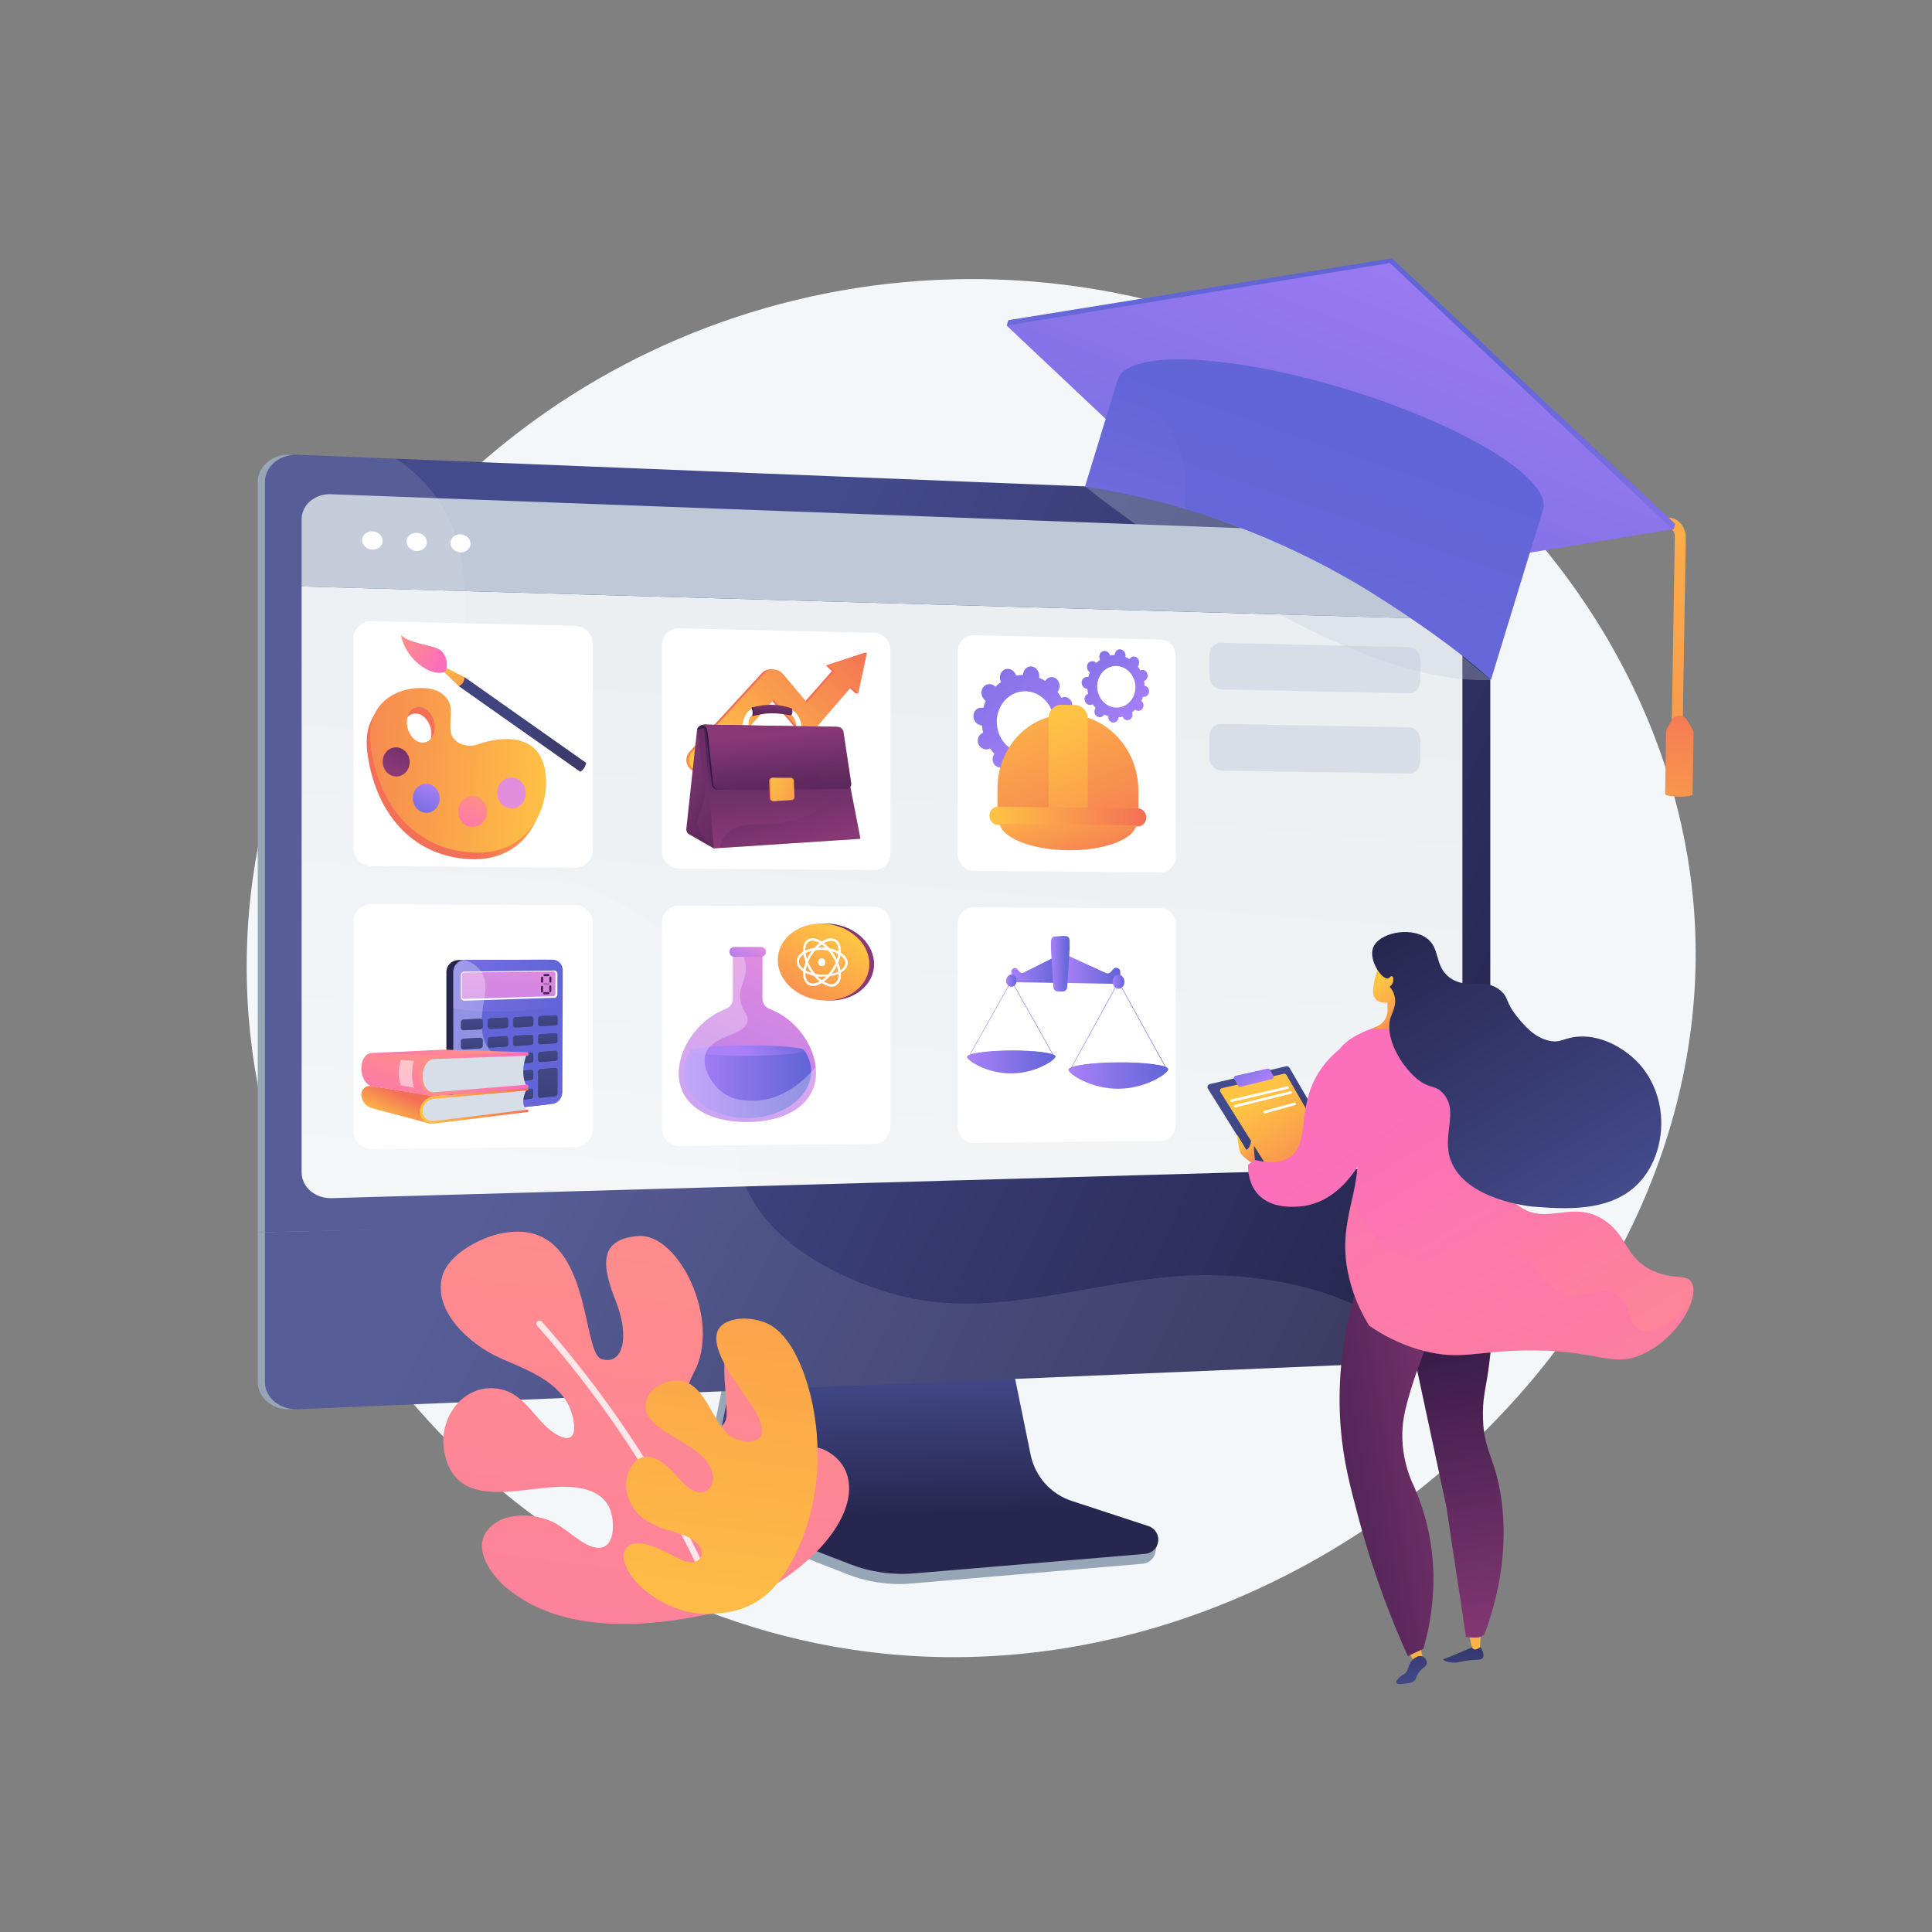 <svg width="140" height="140" viewBox="0 0 140 140" fill="none" xmlns="http://www.w3.org/2000/svg">
<rect x="0" y="0" width="140" height="140" fill="#808080" stroke="none"/>
<path d="M61.699 119.53C35.651 115.585 14.482 90.957 18.328 63.584C21.609 40.239 42.076 22.072 66.62 20.357C68.398 20.232 70.195 20.193 72.01 20.246C85.702 20.642 97.868 26.118 106.865 34.406C115.821 42.654 121.639 53.685 122.698 65.259C125.519 96.052 94.096 124.437 61.699 119.53Z" fill="#F4F7FA"/>
<path d="M107.374 87.448V38.261C107.374 37.252 106.537 37.136 105.519 37.095L21.019 32.955C19.733 32.904 18.678 33.792 18.678 34.93V89.29L107.374 87.448Z" fill="#97A6B7"/>
<path d="M18.678 89.29V100.146C18.678 101.284 19.733 102.17 21.019 102.116L105.142 97.818C106.16 97.775 107.374 97.64 107.374 96.631V87.132L18.678 89.29Z" fill="#97A6B7"/>
<path d="M77.476 109.431C75.953 108.926 74.815 107.633 74.494 106.045L72.277 95.075L53.318 95.749L50.984 107.176C50.657 108.777 51.965 110.383 53.472 110.972L61.404 114.076C62.88 114.653 64.466 114.883 66.042 114.748L82.806 113.314C83.296 113.272 83.689 112.887 83.746 112.393C83.803 111.898 84.147 111.343 83.679 111.188L77.476 109.431Z" fill="#97A6B7"/>
<path d="M77.663 108.764C76.142 108.265 75.004 106.989 74.684 105.42L72.47 94.588L53.972 95.254L51.641 106.538C51.314 108.119 52.178 109.703 53.683 110.285L61.608 113.35C63.082 113.92 64.666 114.147 66.241 114.014L82.988 112.598C83.477 112.557 83.87 112.176 83.927 111.688C83.984 111.2 83.689 110.74 83.223 110.586L77.663 108.764Z" fill="url(#paint0_linear_429_1310)"/>
<path d="M107.992 38.26V87.449L55.673 88.534L19.199 89.29V34.929C19.199 33.792 20.277 32.903 21.563 32.955L28.702 33.241L106.111 36.353C107.13 36.393 107.992 37.252 107.992 38.26Z" fill="url(#paint1_linear_429_1310)"/>
<path d="M21.857 42.495V84.958C21.857 86.018 22.837 86.857 24.031 86.823L104.232 84.542C105.189 84.515 105.971 83.719 105.971 82.774V44.902L21.857 42.495Z" fill="url(#paint2_linear_429_1310)"/>
<path d="M105.971 44.902V40.556C105.971 39.63 105.205 38.844 104.268 38.809L23.987 35.814C22.817 35.77 21.857 36.584 21.857 37.622V42.495L105.971 44.902Z" fill="#BFC8D6"/>
<path d="M27.727 39.189C27.727 39.554 27.394 39.839 26.984 39.826C26.572 39.813 26.238 39.506 26.238 39.14C26.238 38.774 26.572 38.489 26.984 38.503C27.394 38.517 27.727 38.824 27.727 39.189Z" fill="white"/>
<path d="M30.932 39.294C30.932 39.656 30.604 39.94 30.198 39.927C29.791 39.914 29.461 39.609 29.461 39.245C29.461 38.882 29.791 38.598 30.198 38.612C30.604 38.626 30.932 38.931 30.932 39.294Z" fill="white"/>
<path d="M34.097 39.398C34.097 39.758 33.772 40.041 33.371 40.028C32.969 40.015 32.643 39.712 32.643 39.35C32.643 38.989 32.969 38.706 33.371 38.72C33.772 38.734 34.097 39.037 34.097 39.398Z" fill="white"/>
<path d="M107.992 87.133V96.632C107.992 97.64 107.136 98.5 106.117 98.543L103.04 98.673L21.57 102.116C20.283 102.17 19.199 101.284 19.199 100.146V89.29L55.564 88.407L107.992 87.133Z" fill="url(#paint3_linear_429_1310)"/>
<path opacity="0.1" d="M103.027 98.673L21.563 102.116C20.277 102.17 19.199 101.284 19.199 100.145V34.929C19.199 33.792 20.277 32.903 21.563 32.955L28.702 33.241C29.797 33.975 30.777 34.882 31.56 35.958C31.595 36.006 31.632 36.053 31.664 36.101C32.272 36.965 32.706 37.867 33.009 38.796C33.143 39.201 33.252 39.611 33.34 40.026C33.537 40.945 33.634 41.883 33.674 42.834C33.761 44.843 33.603 46.906 33.611 48.938C33.628 53.056 33.886 57.171 36.618 60.486C38.641 62.942 41.937 63.874 44.672 65.302C47.865 66.969 50.666 69.18 52.288 72.463C54.279 76.493 52.409 80.87 53.682 85.032C53.78 85.354 53.896 85.667 54.029 85.971C54.413 86.856 54.936 87.667 55.561 88.406C55.596 88.45 55.632 88.492 55.67 88.534C58.105 91.332 62.002 93.08 65.38 93.926C72.313 95.659 79.503 92.655 86.386 92.418C91.344 92.249 98.201 93.368 101.848 97.097C102.289 97.547 102.684 98.083 103.027 98.673Z" fill="white"/>
<path d="M42.951 46.646C42.951 45.947 42.38 45.368 41.703 45.352L26.931 45.007C26.235 44.991 25.615 45.553 25.615 46.262V61.471C25.615 62.18 26.224 62.759 26.92 62.765L41.681 62.879C42.358 62.885 42.951 62.323 42.951 61.624V46.646Z" fill="white"/>
<path d="M42.951 66.858C42.951 66.16 42.38 65.59 41.703 65.587L26.931 65.508C26.235 65.504 25.615 66.076 25.615 66.785V81.994C25.615 82.704 26.253 83.272 26.949 83.265L41.714 83.114C42.391 83.107 42.95 82.535 42.95 81.837L42.951 66.858Z" fill="white"/>
<path d="M64.526 47.128C64.526 46.443 63.995 45.876 63.344 45.86L49.184 45.529C48.515 45.513 47.961 46.064 47.961 46.759V61.67C47.961 62.365 48.513 62.933 49.182 62.938L63.339 63.048C63.99 63.053 64.526 62.502 64.526 61.817L64.526 47.128Z" fill="white"/>
<path d="M64.526 66.949C64.526 66.264 63.995 65.706 63.344 65.703L49.184 65.627C48.515 65.623 47.961 66.184 47.961 66.88V81.79C47.961 82.486 48.535 83.043 49.203 83.036L63.334 82.891C63.985 82.884 64.526 82.323 64.526 81.638L64.526 66.949Z" fill="white"/>
<path d="M85.197 47.592C85.197 46.92 84.744 46.364 84.117 46.349L70.536 46.03C69.893 46.014 69.402 46.555 69.402 47.237V61.86C69.402 62.542 69.92 63.099 70.563 63.104L84.12 63.21C84.746 63.215 85.197 62.674 85.197 62.002L85.197 47.592Z" fill="white"/>
<path d="M85.197 67.038C85.197 66.366 84.744 65.818 84.117 65.815L70.536 65.742C69.893 65.738 69.402 66.288 69.402 66.97V81.594C69.402 82.275 69.907 82.823 70.55 82.817L84.113 82.677C84.74 82.67 85.197 82.12 85.197 81.448V67.038H85.197Z" fill="white"/>
<path d="M102.085 46.897L88.516 46.578C88.016 46.566 87.637 46.963 87.637 47.464V49.033C87.637 49.534 88.041 49.948 88.542 49.959L102.085 50.238C102.574 50.248 102.918 49.855 102.918 49.361V47.812C102.917 47.318 102.573 46.908 102.085 46.897Z" fill="#D8DEE8"/>
<path d="M102.085 52.707L88.516 52.458C88.016 52.449 87.637 52.847 87.637 53.348V54.917C87.637 55.418 88.041 55.831 88.542 55.839L102.085 56.048C102.574 56.056 102.918 55.661 102.918 55.167V53.619C102.917 53.124 102.573 52.716 102.085 52.707Z" fill="#D8DEE8"/>
<path d="M50.718 55.972C50.491 55.977 50.261 55.908 50.074 55.76C49.66 55.434 49.616 54.851 49.976 54.462L55.205 48.774C55.376 48.59 55.622 48.492 55.879 48.505C56.135 48.518 56.378 48.639 56.544 48.836L58.28 50.897L60.246 48.669C60.539 48.337 61.047 48.327 61.38 48.643C61.71 48.958 61.745 49.479 61.459 49.811L58.915 52.76C58.756 52.944 58.525 53.049 58.28 53.048C58.034 53.047 57.8 52.938 57.637 52.749L55.879 50.707L51.451 55.642C51.261 55.854 50.991 55.966 50.718 55.972Z" fill="url(#paint4_linear_429_1310)"/>
<path d="M62.008 50.257L59.85 48.223L62.618 47.307L62.811 47.311L62.182 50.242L62.008 50.257Z" fill="url(#paint5_linear_429_1310)"/>
<path d="M50.915 55.974C50.688 55.979 50.458 55.91 50.272 55.763C49.858 55.437 49.813 54.853 50.173 54.465L55.401 48.778C55.571 48.594 55.817 48.496 56.074 48.509C56.33 48.522 56.573 48.642 56.739 48.84L58.474 50.901L60.439 48.673C60.733 48.34 61.24 48.331 61.573 48.647C61.903 48.962 61.938 49.483 61.652 49.815L59.109 52.763C58.95 52.947 58.719 53.052 58.474 53.051C58.229 53.05 57.994 52.941 57.832 52.752L56.074 50.71L51.648 55.645C51.457 55.856 51.188 55.968 50.915 55.974Z" fill="url(#paint6_linear_429_1310)"/>
<path d="M62.182 50.241L60.043 48.227L62.81 47.31L62.182 50.241Z" fill="url(#paint7_linear_429_1310)"/>
<path d="M57.265 51.384C57.265 51.384 58.018 51.618 58.098 52.758C57.974 52.747 57.688 52.751 57.688 52.751C57.688 52.751 57.741 51.924 57.205 51.754C57.248 51.658 57.265 51.384 57.265 51.384Z" fill="white"/>
<path d="M54.492 51.265C54.511 51.473 54.53 51.681 54.549 51.89C54.923 51.803 55.332 51.702 55.771 51.69C56.341 51.675 56.863 51.742 57.328 51.85C57.349 51.824 57.392 51.762 57.413 51.66C57.445 51.495 57.391 51.357 57.38 51.332C57.144 51.252 56.887 51.183 56.612 51.135C55.822 50.995 55.107 51.106 54.492 51.265Z" fill="url(#paint8_linear_429_1310)"/>
<path d="M54.457 51.444C54.458 51.368 54.465 51.275 54.492 51.264C54.519 51.254 54.554 51.323 54.569 51.361C54.575 51.377 54.59 51.415 54.598 51.537C54.609 51.693 54.596 51.77 54.584 51.817C54.577 51.845 54.566 51.888 54.549 51.889C54.536 51.89 54.524 51.862 54.506 51.809C54.483 51.738 54.455 51.619 54.457 51.444Z" fill="url(#paint9_linear_429_1310)"/>
<path d="M53.766 52.746C53.923 52.776 54.304 52.863 54.304 52.863C54.304 52.863 54.056 52.128 54.525 51.799C54.537 51.744 54.549 51.657 54.534 51.551C54.523 51.469 54.499 51.404 54.478 51.358C54.279 51.458 53.845 51.796 53.766 52.746Z" fill="white"/>
<path d="M50.508 52.884C50.508 52.884 50.527 52.5 51.186 52.511C51.289 52.583 51.294 52.898 51.294 52.898L50.508 52.884Z" fill="url(#paint10_linear_429_1310)"/>
<path d="M49.925 60.449L51.727 61.481L52.816 57.771L51.02 52.754L50.51 52.885L49.735 60.053C49.717 60.215 49.793 60.374 49.925 60.449Z" fill="url(#paint11_linear_429_1310)"/>
<path opacity="0.3" d="M52.814 57.771L51.018 52.754L50.508 52.884C50.633 53.327 50.694 54.047 50.722 54.447C50.843 56.149 51.243 56.628 51.049 57.812C50.888 58.796 50.535 58.926 50.566 59.59C50.6 60.313 51.053 60.923 51.592 61.404L51.725 61.48L52.814 57.771Z" fill="url(#paint12_linear_429_1310)"/>
<path d="M51.018 52.754L60.823 52.92L62.351 60.782L51.724 61.48L51.018 52.754Z" fill="url(#paint13_linear_429_1310)"/>
<g opacity="0.2">
<path d="M60.825 52.92L57.541 52.865C57.481 53.025 57.388 53.247 57.253 53.497C55.777 56.224 52.384 56.525 52.446 56.979C52.537 57.658 60.063 56.797 60.254 57.725C60.346 58.172 58.766 59.169 57.11 59.536C55.121 59.977 53.655 59.378 52.678 60.408C52.346 60.758 52.2 61.169 52.129 61.448L62.353 60.782L60.825 52.92Z" fill="url(#paint14_linear_429_1310)"/>
</g>
<path d="M51.187 52.511C51.076 52.509 50.92 52.493 50.751 52.583C50.714 52.602 50.682 52.623 50.654 52.645L50.732 52.62C50.858 52.588 51.031 52.637 51.096 52.755C51.175 52.9 51.204 53.233 51.221 53.399C51.27 53.869 51.574 56.792 51.574 56.792C51.596 57.038 51.797 57.227 52.034 57.225L61.144 56.902C61.213 56.902 61.281 56.883 61.337 56.843C61.455 56.759 61.509 56.613 61.481 56.472L61.024 53.02C60.985 52.821 60.819 52.676 60.626 52.673L51.187 52.511Z" fill="url(#paint15_linear_429_1310)"/>
<path d="M51.286 52.513C51.175 52.511 51.042 52.494 50.895 52.528C50.855 52.538 50.792 52.555 50.764 52.576C50.764 52.576 51.076 52.512 51.194 52.757C51.267 52.906 51.302 53.235 51.32 53.401C51.369 53.87 51.672 56.793 51.672 56.793C51.695 57.04 51.896 57.229 52.133 57.227L61.343 57.162C61.412 57.161 61.479 57.142 61.536 57.102C61.654 57.019 61.707 56.872 61.68 56.732L61.121 53.022C61.082 52.823 60.916 52.678 60.723 52.675L51.286 52.513Z" fill="url(#paint16_linear_429_1310)"/>
<path opacity="0.1" d="M61.68 56.732L61.121 53.022C61.082 52.823 60.916 52.678 60.723 52.675L51.286 52.513C51.175 52.511 51.042 52.494 50.895 52.528C50.855 52.538 50.792 52.555 50.764 52.576C50.764 52.576 51.076 52.512 51.194 52.757C51.206 52.78 51.216 52.809 51.226 52.84C52.129 52.888 53.031 52.88 53.931 52.949C55.707 53.083 57.496 53.113 59.162 53.805C59.693 54.026 60.057 54.794 59.913 55.145C59.809 55.397 59.455 55.372 59.331 55.704C59.201 56.053 59.513 56.296 59.382 56.54C59.245 56.796 58.827 56.668 58.151 56.843C57.779 56.94 57.492 57.086 57.313 57.19L61.343 57.162C61.412 57.161 61.479 57.142 61.536 57.102C61.654 57.019 61.707 56.872 61.68 56.732Z" fill="url(#paint17_linear_429_1310)"/>
<path d="M57.295 57.801L56.141 58.046L56.019 58.053C55.896 58.061 55.791 57.961 55.785 57.831L55.735 56.599C55.729 56.468 55.827 56.362 55.95 56.362L56.072 56.362L57.232 56.515C57.343 56.515 57.436 56.462 57.441 56.584L57.488 57.737C57.493 57.859 57.405 57.794 57.295 57.801Z" fill="url(#paint18_linear_429_1310)"/>
<path d="M57.381 57.972L56.103 58.054C55.98 58.062 55.875 57.962 55.869 57.831L55.819 56.599C55.813 56.469 55.91 56.362 56.034 56.362L57.315 56.362C57.425 56.362 57.519 56.462 57.524 56.584L57.572 57.738C57.577 57.86 57.491 57.965 57.381 57.972Z" fill="url(#paint19_linear_429_1310)"/>
<path d="M42.47 55.279C42.423 55.56 42.282 55.775 42.048 55.925L33.244 49.721L33.672 49.073L42.47 55.279Z" fill="url(#paint20_linear_429_1310)"/>
<path d="M33.673 49.073C33.655 49.374 33.514 49.591 33.245 49.721L31.434 48C31.413 47.98 31.436 47.946 31.462 47.958L33.673 49.073Z" fill="url(#paint21_linear_429_1310)"/>
<path d="M31.434 48L32.138 48.67C32.223 48.593 32.284 48.5 32.323 48.392L31.462 47.958C31.436 47.946 31.413 47.98 31.434 48Z" fill="url(#paint22_linear_429_1310)"/>
<path d="M29.078 46.05C29.078 46.05 29.207 47.047 30.159 47.946C31.108 48.843 32.164 48.883 32.313 48.556C32.462 48.229 32.387 47.387 31.796 47.053C31.204 46.718 29.675 46.638 29.078 46.05Z" fill="url(#paint23_linear_429_1310)"/>
<path d="M29.078 46.05C29.078 46.05 29.207 47.047 30.159 47.946C31.108 48.843 32.164 48.883 32.313 48.556C32.462 48.229 32.387 47.387 31.796 47.053C31.204 46.718 29.675 46.638 29.078 46.05Z" fill="url(#paint24_linear_429_1310)"/>
<g opacity="0.3">
<path d="M29.078 46.05C29.135 46.106 29.201 46.158 29.274 46.206C29.492 46.864 29.772 47.117 30.026 47.205C30.381 47.327 30.617 47.103 31.028 47.296C31.567 47.55 31.545 48.116 31.956 48.276C32.06 48.316 32.196 48.331 32.375 48.281C32.367 48.39 32.345 48.485 32.313 48.556C32.164 48.883 31.108 48.843 30.159 47.946C29.207 47.047 29.078 46.05 29.078 46.05Z" fill="url(#paint25_linear_429_1310)"/>
</g>
<path d="M39.204 56.036C38.633 53.673 36.157 53.78 34.364 54.42C33.981 54.556 33.561 54.544 33.181 54.387C32.841 54.246 32.508 53.989 32.423 53.519C32.237 52.48 32.862 51.462 31.686 50.668C30.508 49.873 26.072 50.239 26.616 54.508C27.16 58.772 29.758 62.043 34.044 62.257C38.298 62.469 39.812 58.556 39.204 56.036ZM29.293 53.238C29.113 52.537 29.395 51.859 29.924 51.726C30.452 51.593 31.026 52.053 31.206 52.754C31.386 53.455 31.104 54.131 30.577 54.265C30.049 54.399 29.474 53.94 29.293 53.238Z" fill="url(#paint26_linear_429_1310)"/>
<path d="M39.444 55.563C38.874 53.201 36.399 53.306 34.607 53.945C34.224 54.082 33.804 54.07 33.424 53.912C33.084 53.771 32.751 53.514 32.667 53.044C32.481 52.005 33.106 50.988 31.93 50.194C30.753 49.398 26.319 49.762 26.862 54.03C27.405 58.294 30.003 61.565 34.287 61.781C38.539 61.994 40.052 58.083 39.444 55.563ZM29.538 52.762C29.358 52.06 29.64 51.384 30.168 51.251C30.696 51.118 31.27 51.578 31.45 52.279C31.63 52.979 31.348 53.655 30.821 53.789C30.293 53.923 29.719 53.464 29.538 52.762Z" fill="url(#paint27_linear_429_1310)"/>
<path d="M29.686 55.225C29.686 55.808 29.249 56.274 28.709 56.266C28.169 56.259 27.73 55.78 27.73 55.197C27.73 54.614 28.169 54.148 28.709 54.156C29.249 54.165 29.686 54.643 29.686 55.225Z" fill="url(#paint28_linear_429_1310)"/>
<path d="M31.86 57.859C31.86 58.44 31.424 58.906 30.887 58.9C30.349 58.894 29.912 58.417 29.912 57.835C29.912 57.253 30.349 56.787 30.887 56.794C31.424 56.801 31.86 57.278 31.86 57.859Z" fill="url(#paint29_linear_429_1310)"/>
<path d="M35.282 58.816C35.282 59.438 34.818 59.937 34.245 59.931C33.671 59.925 33.205 59.415 33.205 58.793C33.205 58.17 33.671 57.671 34.245 57.678C34.818 57.685 35.282 58.195 35.282 58.816Z" fill="url(#paint30_linear_429_1310)"/>
<path d="M38.096 57.478C38.096 58.098 37.634 58.595 37.064 58.589C36.493 58.582 36.029 58.073 36.029 57.452C36.029 56.831 36.493 56.334 37.064 56.342C37.634 56.35 38.096 56.858 38.096 57.478Z" fill="url(#paint31_linear_429_1310)"/>
<path d="M40.334 70.333L40.309 79.166C40.307 79.6 39.968 79.996 39.542 80.044L33.235 80.757C32.746 80.812 32.346 80.469 32.346 80V70.424C32.346 69.98 32.701 69.614 33.151 69.57C33.18 69.567 33.209 69.567 33.239 69.566L39.569 69.547C39.996 69.546 40.335 69.897 40.334 70.333Z" fill="url(#paint32_linear_429_1310)"/>
<path d="M40.778 70.327L40.752 79.129C40.751 79.561 40.431 79.954 40.008 80.001L33.75 80.709C33.265 80.764 32.848 80.424 32.848 79.956L32.849 70.417C32.849 69.974 33.211 69.61 33.658 69.566C33.687 69.563 33.726 69.562 33.755 69.562L40.036 69.543C40.461 69.542 40.779 69.892 40.778 70.327Z" fill="url(#paint33_linear_429_1310)"/>
<g opacity="0.3">
<path d="M40.777 70.314L40.771 72.526L32.848 72.802L32.848 70.404C32.848 69.971 33.194 69.62 33.626 69.563C33.664 69.558 33.714 69.562 33.754 69.562L40.035 69.543C40.46 69.542 40.779 69.879 40.777 70.314Z" fill="url(#paint34_linear_429_1310)"/>
<path d="M40.773 71.847L40.77 72.766C40.006 73.016 38.598 73.22 36.977 73.287C36.26 73.316 35.566 73.316 34.938 73.29C34.1 73.256 33.392 73.176 32.848 73.061L32.848 72.065C33.053 72.013 33.241 71.965 33.464 71.92C33.949 71.822 34.533 71.739 35.17 71.678C35.738 71.624 36.355 71.587 36.989 71.572C37.805 71.553 38.562 71.572 39.211 71.621C39.262 71.624 39.312 71.628 39.361 71.632C39.516 71.645 39.665 71.66 39.807 71.677C39.857 71.683 39.906 71.689 39.955 71.695C40.066 71.71 40.161 71.725 40.262 71.742C40.456 71.773 40.627 71.808 40.773 71.847Z" fill="url(#paint35_linear_429_1310)"/>
</g>
<path d="M40.39 72.059C40.39 72.191 40.286 72.301 40.158 72.305L33.656 72.514C33.51 72.519 33.391 72.408 33.391 72.267L33.391 70.666C33.391 70.524 33.511 70.408 33.657 70.407L40.163 70.332C40.291 70.331 40.395 70.437 40.394 70.568L40.39 72.059Z" fill="white"/>
<path d="M40.246 72.031C40.246 72.114 40.18 72.183 40.099 72.186L33.629 72.386C33.536 72.388 33.461 72.319 33.461 72.229L33.462 70.636C33.462 70.546 33.537 70.473 33.63 70.472L40.104 70.394C40.185 70.393 40.25 70.46 40.25 70.543L40.246 72.031Z" fill="url(#paint36_linear_429_1310)"/>
<path d="M39.357 71.148C39.357 71.189 39.324 71.216 39.284 71.217L39.28 71.217C39.24 71.218 39.207 71.192 39.207 71.151L39.208 70.844C39.208 70.802 39.241 70.771 39.282 70.771L39.285 70.77C39.325 70.77 39.358 70.8 39.358 70.841L39.357 71.148Z" fill="url(#paint37_linear_429_1310)"/>
<path d="M39.957 71.137C39.957 71.178 39.924 71.207 39.884 71.207L39.881 71.207C39.841 71.208 39.809 71.181 39.809 71.14L39.809 70.834C39.809 70.793 39.842 70.761 39.882 70.76L39.886 70.76C39.926 70.76 39.958 70.79 39.958 70.832L39.957 71.137Z" fill="url(#paint38_linear_429_1310)"/>
<path d="M39.353 71.835C39.353 71.876 39.32 71.918 39.28 71.918L39.276 71.919C39.236 71.919 39.203 71.88 39.203 71.839L39.204 71.523C39.204 71.481 39.237 71.441 39.278 71.44L39.281 71.44C39.322 71.439 39.354 71.478 39.354 71.519L39.353 71.835Z" fill="url(#paint39_linear_429_1310)"/>
<path d="M39.949 71.823C39.949 71.864 39.916 71.877 39.877 71.909L39.873 71.909C39.833 71.91 39.801 71.868 39.801 71.826L39.802 71.496C39.802 71.455 39.834 71.399 39.874 71.398L39.878 71.398C39.918 71.398 39.95 71.452 39.95 71.493L39.949 71.823Z" fill="url(#paint40_linear_429_1310)"/>
<path opacity="0.3" d="M39.806 71.298C39.806 71.339 39.772 71.373 39.732 71.374L39.445 71.381C39.404 71.382 39.387 71.349 39.387 71.308V71.304C39.387 71.263 39.404 71.229 39.445 71.228L39.74 71.222C39.78 71.221 39.806 71.253 39.806 71.294V71.298Z" fill="url(#paint41_linear_429_1310)"/>
<path d="M39.806 70.658C39.806 70.699 39.773 70.734 39.733 70.734L39.445 70.739C39.405 70.739 39.387 70.706 39.387 70.665V70.662C39.387 70.62 39.405 70.587 39.445 70.586L39.74 70.582C39.781 70.581 39.806 70.614 39.806 70.655L39.806 70.658Z" fill="url(#paint42_linear_429_1310)"/>
<path d="M39.807 71.968C39.807 72.009 39.772 72.044 39.732 72.045L39.429 72.054C39.389 72.055 39.355 72.022 39.355 71.981V71.978C39.355 71.936 39.388 71.902 39.429 71.901L39.733 71.893C39.773 71.891 39.807 71.924 39.807 71.965V71.968Z" fill="url(#paint43_linear_429_1310)"/>
<path opacity="0.3" d="M37.463 79.717C37.437 79.865 37.395 80.014 37.331 80.156C37.309 80.207 37.283 80.259 37.255 80.313L33.75 80.709C33.265 80.764 32.848 80.424 32.848 79.957L32.849 70.404C32.849 69.972 33.195 69.613 33.627 69.556C33.637 69.559 33.653 69.562 33.663 69.566C34.117 69.707 34.611 69.971 34.906 70.461C35.09 70.768 35.199 71.164 35.174 71.678C35.168 71.811 35.154 71.951 35.129 72.101C35.114 72.188 35.099 72.277 35.084 72.367C35.066 72.48 35.048 72.596 35.03 72.713C35.002 72.901 34.976 73.094 34.955 73.289C34.935 73.476 34.919 73.665 34.912 73.853C34.91 73.89 34.909 73.926 34.908 73.963C34.905 74.081 34.906 74.198 34.91 74.314C34.913 74.393 34.917 74.472 34.924 74.551C34.961 74.991 35.062 75.41 35.265 75.773C35.417 76.047 35.647 76.254 35.889 76.446C35.952 76.497 36.017 76.546 36.081 76.595C36.3 76.764 36.509 76.939 36.694 77.136C36.699 77.141 36.703 77.146 36.708 77.151C36.798 77.248 36.882 77.35 36.959 77.458C37.045 77.579 37.117 77.707 37.178 77.841C37.201 77.893 37.222 77.945 37.242 77.998C37.276 78.089 37.306 78.183 37.332 78.278C37.343 78.321 37.354 78.365 37.365 78.409C37.366 78.41 37.366 78.412 37.367 78.414C37.41 78.589 37.447 78.771 37.471 78.957C37.502 79.208 37.506 79.465 37.463 79.717Z" fill="white"/>
<path d="M34.925 74.414C34.925 74.508 34.847 74.588 34.751 74.593L33.572 74.656C33.473 74.661 33.392 74.588 33.393 74.493L33.393 74.059C33.393 73.964 33.473 73.883 33.572 73.879L34.751 73.825C34.848 73.82 34.926 73.893 34.926 73.987L34.925 74.414Z" fill="url(#paint44_linear_429_1310)"/>
<path d="M36.824 74.316C36.824 74.408 36.749 74.486 36.656 74.491L35.522 74.552C35.427 74.557 35.349 74.485 35.35 74.392L35.35 73.966C35.35 73.873 35.428 73.793 35.523 73.789L36.657 73.737C36.75 73.733 36.825 73.804 36.825 73.896L36.824 74.316Z" fill="url(#paint45_linear_429_1310)"/>
<path d="M38.594 74.225C38.593 74.315 38.521 74.392 38.431 74.397L37.338 74.455C37.246 74.46 37.172 74.39 37.172 74.298L37.173 73.88C37.173 73.789 37.247 73.711 37.339 73.707L38.433 73.657C38.523 73.653 38.595 73.723 38.595 73.813L38.594 74.225Z" fill="url(#paint46_linear_429_1310)"/>
<path d="M40.354 74.134C40.354 74.223 40.284 74.298 40.198 74.303L39.144 74.359C39.056 74.364 38.984 74.295 38.984 74.205L38.985 73.794C38.986 73.704 39.057 73.628 39.146 73.624L40.2 73.576C40.286 73.572 40.356 73.641 40.356 73.73L40.354 74.134Z" fill="url(#paint47_linear_429_1310)"/>
<path d="M34.925 75.788C34.925 75.882 34.846 75.963 34.75 75.969L33.572 76.048C33.473 76.055 33.392 75.983 33.393 75.888L33.393 75.454C33.393 75.359 33.473 75.277 33.572 75.271L34.751 75.201C34.847 75.196 34.925 75.267 34.925 75.361L34.925 75.788Z" fill="url(#paint48_linear_429_1310)"/>
<path d="M36.824 75.665C36.824 75.757 36.748 75.836 36.656 75.842L35.522 75.918C35.427 75.924 35.349 75.854 35.35 75.761L35.35 75.335C35.35 75.242 35.428 75.162 35.523 75.156L36.657 75.089C36.75 75.084 36.825 75.154 36.824 75.246L36.824 75.665Z" fill="url(#paint49_linear_429_1310)"/>
<path d="M38.589 75.549C38.589 75.639 38.516 75.717 38.427 75.723L37.334 75.796C37.242 75.802 37.168 75.733 37.168 75.642L37.169 75.224C37.169 75.133 37.243 75.054 37.335 75.049L38.429 74.984C38.518 74.978 38.59 75.047 38.59 75.137L38.589 75.549Z" fill="url(#paint50_linear_429_1310)"/>
<path d="M40.354 75.434C40.353 75.522 40.284 75.599 40.197 75.605L39.144 75.675C39.056 75.681 38.984 75.613 38.984 75.523L38.985 75.113C38.986 75.023 39.057 74.946 39.146 74.941L40.199 74.879C40.286 74.874 40.355 74.941 40.355 75.03L40.354 75.434Z" fill="url(#paint51_linear_429_1310)"/>
<path d="M34.922 77.129C34.922 77.222 34.844 77.304 34.748 77.312L33.57 77.407C33.471 77.415 33.391 77.344 33.391 77.249L33.391 76.816C33.391 76.721 33.471 76.638 33.57 76.631L34.748 76.545C34.844 76.538 34.922 76.609 34.922 76.702L34.922 77.129Z" fill="url(#paint52_linear_429_1310)"/>
<path d="M36.821 76.979C36.821 77.071 36.746 77.151 36.653 77.159L35.52 77.25C35.425 77.258 35.348 77.188 35.348 77.095L35.348 76.67C35.348 76.577 35.425 76.496 35.521 76.489L36.654 76.407C36.747 76.4 36.822 76.469 36.822 76.561L36.821 76.979Z" fill="url(#paint53_linear_429_1310)"/>
<path d="M38.585 76.841C38.584 76.93 38.512 77.009 38.422 77.016L37.33 77.104C37.238 77.112 37.164 77.043 37.164 76.952L37.165 76.535C37.165 76.443 37.239 76.364 37.331 76.357L38.424 76.278C38.514 76.271 38.586 76.339 38.586 76.429L38.585 76.841Z" fill="url(#paint54_linear_429_1310)"/>
<path d="M40.349 76.702C40.349 76.79 40.279 76.867 40.193 76.874L39.14 76.959C39.052 76.966 38.98 76.899 38.98 76.809L38.981 76.4C38.982 76.31 39.053 76.232 39.142 76.225L40.195 76.149C40.281 76.143 40.351 76.209 40.35 76.298L40.349 76.702Z" fill="url(#paint55_linear_429_1310)"/>
<path d="M34.921 78.435C34.921 78.528 34.843 78.611 34.747 78.62L33.569 78.73C33.471 78.739 33.391 78.67 33.391 78.575L33.391 78.142C33.391 78.047 33.471 77.964 33.57 77.955L34.748 77.854C34.844 77.846 34.922 77.915 34.922 78.008L34.921 78.435Z" fill="url(#paint56_linear_429_1310)"/>
<path d="M36.821 78.261C36.82 78.353 36.745 78.434 36.653 78.443L35.52 78.548C35.425 78.557 35.348 78.489 35.348 78.396L35.348 77.971C35.348 77.878 35.425 77.796 35.52 77.788L36.654 77.691C36.746 77.683 36.821 77.751 36.821 77.843L36.821 78.261Z" fill="url(#paint57_linear_429_1310)"/>
<path d="M38.584 78.099C38.584 78.189 38.511 78.269 38.422 78.277L37.33 78.379C37.238 78.388 37.164 78.321 37.164 78.229L37.165 77.812C37.165 77.721 37.239 77.641 37.331 77.633L38.423 77.539C38.513 77.531 38.585 77.598 38.585 77.688L38.584 78.099Z" fill="url(#paint58_linear_429_1310)"/>
<path d="M34.92 79.836C34.92 79.929 34.842 80.013 34.746 80.023L33.569 80.15C33.471 80.16 33.391 80.092 33.391 79.998L33.391 79.565C33.391 79.47 33.471 79.385 33.57 79.376L34.747 79.258C34.843 79.249 34.921 79.317 34.921 79.41L34.92 79.836Z" fill="url(#paint59_linear_429_1310)"/>
<path d="M36.818 79.636C36.818 79.727 36.743 79.81 36.65 79.82L35.518 79.941C35.423 79.951 35.346 79.884 35.346 79.791L35.346 79.367C35.346 79.274 35.423 79.191 35.519 79.182L36.651 79.069C36.744 79.059 36.819 79.126 36.819 79.218L36.818 79.636Z" fill="url(#paint60_linear_429_1310)"/>
<path d="M38.583 79.449C38.583 79.539 38.511 79.619 38.421 79.629L37.33 79.746C37.238 79.756 37.164 79.69 37.164 79.599L37.165 79.182C37.165 79.091 37.239 79.01 37.331 79L38.423 78.891C38.512 78.882 38.584 78.948 38.584 79.038L38.583 79.449Z" fill="url(#paint61_linear_429_1310)"/>
<path d="M40.186 77.388L39.133 77.478C39.045 77.486 38.979 77.589 38.979 77.679L38.978 77.909L38.978 78.102L38.976 78.971L38.975 79.226L38.975 79.393C38.974 79.483 39.04 79.563 39.129 79.553L40.181 79.44C40.267 79.431 40.342 79.337 40.342 79.249L40.343 79.084L40.343 78.832L40.346 77.976L40.346 77.786L40.347 77.559C40.347 77.47 40.273 77.381 40.186 77.388Z" fill="url(#paint62_linear_429_1310)"/>
<path d="M34.992 74.412C34.992 74.505 34.914 74.585 34.817 74.59L33.64 74.653C33.541 74.658 33.461 74.585 33.461 74.49L33.461 74.056C33.461 73.961 33.541 73.881 33.64 73.876L34.818 73.823C34.914 73.818 34.992 73.89 34.992 73.984L34.992 74.412Z" fill="url(#paint63_linear_429_1310)"/>
<path d="M36.826 74.317C36.826 74.409 36.751 74.487 36.658 74.492L35.524 74.552C35.429 74.558 35.352 74.486 35.352 74.393L35.352 73.967C35.352 73.874 35.429 73.794 35.525 73.79L36.659 73.739C36.752 73.734 36.827 73.805 36.827 73.897L36.826 74.317Z" fill="url(#paint64_linear_429_1310)"/>
<path d="M38.654 74.223C38.654 74.313 38.582 74.39 38.492 74.395L37.4 74.453C37.308 74.458 37.234 74.387 37.234 74.296L37.235 73.878C37.235 73.787 37.31 73.709 37.401 73.705L38.494 73.655C38.583 73.651 38.656 73.721 38.655 73.811L38.654 74.223Z" fill="url(#paint65_linear_429_1310)"/>
<path d="M40.419 74.132C40.419 74.221 40.349 74.296 40.263 74.3L39.21 74.357C39.122 74.361 39.051 74.292 39.051 74.203L39.052 73.792C39.052 73.703 39.124 73.626 39.212 73.622L40.265 73.574C40.351 73.57 40.42 73.639 40.42 73.728L40.419 74.132Z" fill="url(#paint66_linear_429_1310)"/>
<path d="M34.987 75.784C34.987 75.877 34.909 75.958 34.813 75.965L33.636 76.043C33.537 76.05 33.457 75.978 33.457 75.883L33.457 75.45C33.457 75.355 33.537 75.273 33.636 75.267L34.813 75.198C34.91 75.192 34.988 75.263 34.987 75.357L34.987 75.784Z" fill="url(#paint67_linear_429_1310)"/>
<path d="M36.82 75.665C36.82 75.757 36.745 75.836 36.652 75.842L35.518 75.918C35.423 75.924 35.346 75.854 35.346 75.761L35.346 75.335C35.346 75.242 35.424 75.162 35.519 75.156L36.653 75.089C36.746 75.084 36.821 75.154 36.821 75.246L36.82 75.665Z" fill="url(#paint68_linear_429_1310)"/>
<path d="M38.646 75.545C38.646 75.635 38.573 75.713 38.484 75.719L37.392 75.792C37.301 75.798 37.226 75.729 37.227 75.637L37.227 75.22C37.227 75.129 37.302 75.05 37.394 75.044L38.486 74.98C38.575 74.975 38.647 75.043 38.647 75.133L38.646 75.545Z" fill="url(#paint69_linear_429_1310)"/>
<path d="M40.409 75.43C40.408 75.519 40.339 75.595 40.252 75.601L39.2 75.671C39.112 75.677 39.041 75.609 39.041 75.519L39.042 75.11C39.042 75.02 39.114 74.943 39.202 74.938L40.255 74.875C40.341 74.87 40.41 74.938 40.41 75.026L40.409 75.43Z" fill="url(#paint70_linear_429_1310)"/>
<path d="M34.988 77.123C34.988 77.216 34.91 77.298 34.814 77.306L33.638 77.4C33.539 77.408 33.459 77.338 33.459 77.243L33.459 76.81C33.459 76.715 33.539 76.632 33.638 76.625L34.815 76.54C34.911 76.532 34.989 76.603 34.989 76.696L34.988 77.123Z" fill="url(#paint71_linear_429_1310)"/>
<path d="M36.821 76.978C36.821 77.07 36.746 77.151 36.653 77.158L35.52 77.249C35.425 77.257 35.348 77.187 35.348 77.094L35.348 76.669C35.348 76.576 35.425 76.495 35.521 76.488L36.654 76.406C36.747 76.399 36.822 76.468 36.822 76.56L36.821 76.978Z" fill="url(#paint72_linear_429_1310)"/>
<path d="M38.649 76.836C38.649 76.926 38.577 77.004 38.487 77.012L37.396 77.099C37.304 77.107 37.23 77.039 37.23 76.947L37.231 76.53C37.231 76.439 37.306 76.359 37.397 76.353L38.489 76.273C38.578 76.267 38.65 76.335 38.65 76.425L38.649 76.836Z" fill="url(#paint73_linear_429_1310)"/>
<path d="M40.41 76.697C40.41 76.785 40.34 76.862 40.254 76.869L39.202 76.954C39.114 76.961 39.043 76.894 39.043 76.804L39.044 76.395C39.044 76.305 39.116 76.227 39.204 76.221L40.256 76.144C40.342 76.138 40.411 76.205 40.411 76.293L40.41 76.697Z" fill="url(#paint74_linear_429_1310)"/>
<path d="M34.986 78.429C34.986 78.522 34.908 78.605 34.812 78.614L33.636 78.724C33.537 78.733 33.457 78.663 33.457 78.569L33.457 78.136C33.457 78.041 33.537 77.958 33.636 77.949L34.812 77.848C34.908 77.84 34.986 77.909 34.986 78.002L34.986 78.429Z" fill="url(#paint75_linear_429_1310)"/>
<path d="M36.817 78.261C36.816 78.353 36.741 78.434 36.649 78.443L35.516 78.548C35.421 78.557 35.344 78.489 35.344 78.396L35.344 77.971C35.344 77.878 35.422 77.796 35.517 77.788L36.65 77.691C36.742 77.683 36.817 77.751 36.817 77.843L36.817 78.261Z" fill="url(#paint76_linear_429_1310)"/>
<path d="M38.643 78.093C38.643 78.183 38.57 78.263 38.481 78.271L37.39 78.373C37.299 78.381 37.224 78.314 37.225 78.223L37.225 77.806C37.225 77.715 37.3 77.635 37.391 77.627L38.483 77.533C38.572 77.526 38.644 77.592 38.644 77.682L38.643 78.093Z" fill="url(#paint77_linear_429_1310)"/>
<path d="M34.985 79.829C34.985 79.922 34.907 80.006 34.811 80.016L33.636 80.142C33.537 80.153 33.457 80.085 33.457 79.99L33.457 79.558C33.457 79.463 33.537 79.378 33.636 79.369L34.812 79.251C34.908 79.242 34.985 79.31 34.985 79.403L34.985 79.829Z" fill="url(#paint78_linear_429_1310)"/>
<path d="M36.816 79.635C36.816 79.727 36.741 79.809 36.648 79.819L35.516 79.941C35.421 79.951 35.344 79.884 35.344 79.791L35.344 79.367C35.344 79.274 35.422 79.191 35.517 79.181L36.649 79.068C36.742 79.059 36.817 79.126 36.816 79.217L36.816 79.635Z" fill="url(#paint79_linear_429_1310)"/>
<path d="M38.64 79.442C38.64 79.532 38.568 79.613 38.478 79.623L37.388 79.74C37.297 79.749 37.222 79.683 37.223 79.592L37.223 79.176C37.224 79.085 37.298 79.003 37.389 78.994L38.48 78.886C38.569 78.877 38.641 78.942 38.641 79.032L38.64 79.442Z" fill="url(#paint80_linear_429_1310)"/>
<path d="M40.248 77.382L39.196 77.472C39.108 77.48 39.039 77.583 39.039 77.673L39.039 77.903L39.038 78.095L39.036 78.964L39.035 79.219L39.035 79.386C39.035 79.476 39.103 79.555 39.191 79.546L40.242 79.433C40.328 79.424 40.401 79.33 40.401 79.242L40.402 79.078L40.402 78.826L40.405 77.97L40.405 77.78L40.406 77.553C40.406 77.465 40.334 77.375 40.248 77.382Z" fill="url(#paint81_linear_429_1310)"/>
<path d="M26.969 76.311L32.195 76.058L38.157 76.248L32.276 77.596L26.969 76.311Z" fill="url(#paint82_linear_429_1310)"/>
<path d="M31.182 81.43L26.945 80.301C26.517 80.187 26.184 79.756 26.184 79.337V79.332C26.184 78.912 26.517 78.629 26.945 78.703L31.488 79.432L31.182 81.43Z" fill="url(#paint83_linear_429_1310)"/>
<path d="M38.165 80.502L31.388 81.335C30.961 81.388 30.609 81.086 30.609 80.66V80.371C30.609 79.946 30.961 79.57 31.388 79.532L38.165 78.933C37.867 79.506 37.798 80.041 38.165 80.502Z" fill="#D8DEE8"/>
<path d="M38.222 80.579L31.443 81.424C30.886 81.493 30.424 81.098 30.424 80.541V80.535C30.424 79.978 30.886 79.485 31.443 79.437L38.222 78.849C38.263 78.845 38.295 78.88 38.295 78.926C38.295 78.972 38.263 79.012 38.222 79.016L31.443 79.629C30.995 79.669 30.625 80.067 30.625 80.514V80.52C30.625 80.967 30.995 81.286 31.443 81.232L38.222 80.411C38.263 80.406 38.295 80.44 38.295 80.486C38.295 80.532 38.263 80.574 38.222 80.579Z" fill="url(#paint84_linear_429_1310)"/>
<path d="M31.36 79.437L26.945 78.703C26.517 78.629 26.184 78.058 26.184 77.428V77.421C26.184 76.791 26.517 76.29 26.945 76.304L31.627 76.462L31.36 79.437Z" fill="url(#paint85_linear_429_1310)"/>
<path d="M38.165 78.728L31.77 79.265C31.135 79.319 30.609 78.845 30.609 78.206V77.772C30.609 77.133 31.135 76.598 31.77 76.578L38.165 76.371C37.866 77.228 37.799 78.03 38.165 78.728Z" fill="#D8DEE8"/>
<path d="M38.222 78.849L31.443 79.437C30.886 79.486 30.424 78.845 30.424 78.009V78C30.424 77.164 30.886 76.47 31.443 76.454L38.222 76.252C38.263 76.251 38.295 76.306 38.295 76.375C38.295 76.444 38.263 76.502 38.222 76.503L31.443 76.742C30.995 76.758 30.625 77.317 30.625 77.988V77.998C30.625 78.669 30.995 79.185 31.443 79.149L38.222 78.598C38.263 78.595 38.295 78.648 38.295 78.718C38.295 78.787 38.263 78.846 38.222 78.849Z" fill="url(#paint86_linear_429_1310)"/>
<path opacity="0.5" d="M29.993 78.817L29.05 78.655C28.829 78.042 28.846 77.478 29.05 76.803L29.993 76.867C29.8 77.577 29.829 78.219 29.993 78.817Z" fill="white"/>
<path d="M55.252 72.359V68.91L53.108 68.905V72.36C53.108 72.697 52.906 72.998 52.602 73.112C50.62 73.858 49.188 75.902 49.188 77.784C49.188 80.138 51.429 81.33 54.181 81.306C56.92 81.282 59.13 80.062 59.13 77.728C59.13 75.864 57.719 73.843 55.756 73.108C55.453 72.994 55.252 72.694 55.252 72.359Z" fill="url(#paint87_linear_429_1310)"/>
<path d="M50.046 76.15C49.727 76.609 49.547 77.128 49.547 77.676C49.547 79.544 51.627 81.04 54.181 81.018C56.724 80.996 58.777 79.478 58.777 77.626C58.777 77.082 58.6 76.569 58.286 76.116L50.046 76.15Z" fill="url(#paint88_linear_429_1310)"/>
<path d="M58.283 76.116C58.283 76.322 56.45 76.496 54.181 76.506C51.901 76.516 50.047 76.357 50.047 76.15C50.047 75.943 51.901 75.769 54.181 75.76C56.45 75.751 58.283 75.911 58.283 76.116Z" fill="url(#paint89_linear_429_1310)"/>
<g opacity="0.3">
<path d="M54.611 79.761C54.056 79.763 52.909 79.767 52.024 78.879C51.489 78.341 50.82 77.244 51.143 76.334C51.633 74.954 54.009 75.104 54.173 73.963C54.248 73.444 53.766 73.353 53.653 72.454C53.528 71.463 54.051 71.069 54.043 70.164C54.04 69.839 53.969 69.414 53.694 68.908L53.108 68.906V72.361C53.108 72.698 52.906 72.999 52.602 73.113C50.62 73.859 49.188 75.903 49.188 77.785C49.188 80.139 51.429 81.331 54.181 81.307C56.92 81.283 59.13 80.062 59.13 77.729C59.13 77.596 59.123 77.462 59.109 77.328C58.344 78.227 56.745 79.752 54.611 79.761Z" fill="white"/>
</g>
<path d="M55.163 69.334L53.197 69.33C53.009 69.33 52.855 69.17 52.855 68.973C52.855 68.776 53.008 68.617 53.197 68.617L55.163 68.623C55.351 68.623 55.504 68.783 55.504 68.979C55.504 69.176 55.351 69.335 55.163 69.334Z" fill="url(#paint90_linear_429_1310)"/>
<path d="M59.992 66.928C61.641 66.988 63.023 68.049 63.291 69.386C63.292 69.388 63.292 69.389 63.292 69.391C63.307 69.464 63.318 69.538 63.326 69.613C63.326 69.618 63.327 69.623 63.328 69.628C63.331 69.662 63.334 69.698 63.335 69.733C63.336 69.739 63.336 69.746 63.336 69.752C63.338 69.788 63.339 69.824 63.339 69.86C63.339 71.412 61.832 72.59 59.992 72.492C59.943 72.489 59.895 72.485 59.846 72.481C59.841 72.48 59.837 72.48 59.832 72.48C59.786 72.475 59.74 72.47 59.695 72.464C59.688 72.463 59.681 72.463 59.674 72.462C59.63 72.456 59.586 72.449 59.543 72.442C59.535 72.44 59.526 72.439 59.518 72.438C59.476 72.43 59.433 72.422 59.391 72.413C59.383 72.412 59.374 72.41 59.366 72.408C59.324 72.399 59.283 72.389 59.241 72.379C59.233 72.377 59.225 72.375 59.218 72.373C59.177 72.362 59.136 72.352 59.096 72.34C59.088 72.338 59.081 72.335 59.074 72.333C59.038 72.323 59.002 72.311 58.966 72.3C58.957 72.297 58.948 72.294 58.939 72.291C58.902 72.278 58.866 72.266 58.831 72.252C58.823 72.249 58.815 72.247 58.807 72.244C58.808 72.244 58.808 72.244 58.808 72.244C57.579 71.78 56.713 70.733 56.713 69.562C56.713 68.041 58.173 66.862 59.992 66.928Z" fill="url(#paint91_linear_429_1310)"/>
<path d="M56.361 69.562C56.361 71.083 57.822 72.394 59.643 72.492C61.484 72.59 62.992 71.412 62.992 69.86C62.992 68.307 61.484 66.994 59.643 66.927C57.822 66.86 56.361 68.04 56.361 69.562Z" fill="url(#paint92_linear_429_1310)"/>
<g opacity="0.3">
<path d="M58.84 71.742C59.238 70.942 58.835 70.156 59.374 69.65C59.924 69.135 60.64 69.669 61.415 69.262C61.715 69.104 62.05 68.791 62.299 68.127C62.733 68.617 62.992 69.219 62.992 69.86C62.992 71.413 61.484 72.591 59.643 72.492C59.224 72.47 58.824 72.383 58.457 72.245C58.638 72.08 58.758 71.907 58.84 71.742Z" fill="url(#paint93_linear_429_1310)"/>
</g>
<path d="M59.813 69.734C59.813 69.891 59.694 70.016 59.547 70.012C59.4 70.009 59.282 69.879 59.281 69.723C59.281 69.567 59.399 69.442 59.546 69.444C59.693 69.447 59.813 69.576 59.813 69.734Z" fill="white"/>
<path d="M58.88 71.445C58.732 71.439 58.602 71.393 58.494 71.307C58.03 70.936 58.123 69.962 58.708 69.078C59.143 68.421 59.738 67.994 60.224 67.996C60.376 67.996 60.51 68.039 60.622 68.123C61.109 68.488 61.013 69.489 60.404 70.391C59.958 71.05 59.359 71.463 58.88 71.445ZM60.224 68.174C59.797 68.172 59.242 68.579 58.842 69.182C58.327 69.96 58.211 70.865 58.588 71.165C58.668 71.229 58.766 71.263 58.88 71.267C59.3 71.282 59.857 70.888 60.265 70.283C60.8 69.492 60.919 68.565 60.525 68.269C60.442 68.207 60.341 68.175 60.224 68.174Z" fill="white"/>
<path d="M60.229 71.495C59.741 71.477 59.144 71.024 58.706 70.346C58.12 69.438 58.026 68.463 58.488 68.113C58.596 68.032 58.725 67.991 58.873 67.991C59.351 67.993 59.949 68.427 60.398 69.102C61.012 70.028 61.115 71.035 60.628 71.383C60.516 71.463 60.382 71.501 60.229 71.495ZM58.873 68.168C58.76 68.167 58.662 68.197 58.582 68.257C58.206 68.541 58.323 69.448 58.84 70.247C59.242 70.869 59.8 71.3 60.228 71.315C60.345 71.319 60.447 71.291 60.529 71.232C60.923 70.95 60.798 70.016 60.26 69.203C59.849 68.584 59.292 68.17 58.873 68.168Z" fill="white"/>
<path d="M59.586 70.758H59.585L59.536 70.78C59.053 70.758 58.603 70.644 58.267 70.439C57.918 70.225 57.728 69.952 57.733 69.659C57.74 69.083 58.515 68.643 59.512 68.653L59.562 68.655C60.248 68.672 60.88 68.903 61.206 69.26C61.355 69.424 61.434 69.585 61.431 69.771C61.425 70.368 60.606 70.81 59.586 70.758ZM59.513 68.833C58.62 68.823 57.9 69.199 57.894 69.671C57.891 69.895 58.05 70.118 58.345 70.297C58.658 70.488 59.081 70.605 59.538 70.625L59.585 70.627C60.496 70.653 61.254 70.277 61.259 69.789C61.261 69.65 61.201 69.514 61.083 69.385C60.788 69.061 60.203 68.851 59.56 68.834L59.513 68.833Z" fill="white"/>
<path d="M77.407 52.226C77.392 52.224 77.376 52.223 77.361 52.222C77.356 52.052 77.34 51.882 77.311 51.714C77.326 51.709 77.341 51.703 77.355 51.697C77.633 51.571 77.771 51.216 77.664 50.901C77.556 50.584 77.239 50.426 76.956 50.552C76.942 50.558 76.927 50.566 76.914 50.573C76.831 50.424 76.737 50.281 76.632 50.144C76.643 50.132 76.654 50.118 76.663 50.104C76.854 49.832 76.813 49.43 76.57 49.206C76.324 48.979 75.966 49.02 75.773 49.298C75.763 49.312 75.754 49.327 75.745 49.342C75.599 49.253 75.448 49.177 75.294 49.115C75.297 49.097 75.3 49.08 75.303 49.061C75.344 48.703 75.118 48.361 74.796 48.299C74.472 48.237 74.176 48.483 74.138 48.846C74.136 48.865 74.135 48.884 74.135 48.903C73.967 48.907 73.8 48.925 73.635 48.958C73.629 48.94 73.623 48.922 73.616 48.904C73.482 48.557 73.124 48.378 72.816 48.509C72.507 48.64 72.371 49.03 72.511 49.377C72.518 49.395 72.526 49.412 72.534 49.428C72.394 49.526 72.26 49.637 72.135 49.761C72.122 49.748 72.108 49.735 72.094 49.723C71.816 49.49 71.429 49.534 71.232 49.823C71.036 50.111 71.106 50.53 71.387 50.757C71.401 50.769 71.416 50.779 71.431 50.789C71.358 50.955 71.299 51.125 71.253 51.298C71.236 51.294 71.219 51.291 71.202 51.288C70.862 51.237 70.563 51.485 70.537 51.841C70.511 52.195 70.764 52.517 71.1 52.563C71.118 52.566 71.135 52.567 71.153 52.568C71.17 52.747 71.201 52.924 71.244 53.098C71.228 53.104 71.212 53.109 71.196 53.117C70.894 53.251 70.765 53.619 70.908 53.934C71.05 54.247 71.406 54.389 71.702 54.255C71.717 54.248 71.732 54.241 71.746 54.233C71.842 54.374 71.948 54.509 72.065 54.635C72.055 54.648 72.044 54.66 72.035 54.674C71.848 54.942 71.911 55.317 72.173 55.509C72.432 55.7 72.789 55.64 72.973 55.377C72.983 55.363 72.991 55.349 72.999 55.335C73.146 55.407 73.296 55.467 73.447 55.513C73.444 55.529 73.441 55.545 73.44 55.562C73.407 55.881 73.628 56.163 73.933 56.194C74.236 56.224 74.508 55.994 74.544 55.679C74.546 55.662 74.547 55.646 74.548 55.629C74.703 55.616 74.856 55.59 75.007 55.552C75.012 55.567 75.017 55.582 75.023 55.597C75.139 55.885 75.455 56.012 75.728 55.883C76.001 55.754 76.132 55.418 76.021 55.13C76.015 55.115 76.008 55.101 76.002 55.087C76.128 54.996 76.249 54.894 76.363 54.782C76.374 54.792 76.386 54.803 76.398 54.812C76.629 54.999 76.961 54.944 77.142 54.69C77.323 54.435 77.286 54.074 77.057 53.883C77.046 53.873 77.033 53.864 77.021 53.855C77.092 53.706 77.153 53.552 77.202 53.395C77.216 53.399 77.23 53.402 77.245 53.404C77.535 53.443 77.805 53.216 77.851 52.894C77.897 52.57 77.699 52.27 77.407 52.226ZM75.96 53.717C75.293 54.662 74.034 54.866 73.116 54.157C72.167 53.423 71.936 51.992 72.635 50.978C73.338 49.957 74.678 49.798 75.596 50.602C76.482 51.38 76.631 52.766 75.96 53.717Z" fill="url(#paint94_linear_429_1310)"/>
<path d="M82.965 49.701C82.955 49.699 82.945 49.698 82.934 49.698C82.931 49.583 82.92 49.469 82.901 49.356C82.911 49.353 82.921 49.349 82.93 49.345C83.116 49.261 83.209 49.022 83.137 48.81C83.065 48.597 82.853 48.49 82.664 48.575C82.654 48.579 82.645 48.584 82.635 48.589C82.58 48.489 82.517 48.392 82.447 48.3C82.454 48.292 82.461 48.283 82.468 48.273C82.596 48.09 82.568 47.821 82.405 47.669C82.241 47.517 82.002 47.544 81.873 47.731C81.866 47.74 81.86 47.75 81.854 47.76C81.757 47.7 81.656 47.649 81.553 47.607C81.555 47.596 81.557 47.584 81.559 47.571C81.586 47.331 81.435 47.101 81.22 47.059C81.004 47.017 80.806 47.181 80.781 47.426C80.78 47.438 80.779 47.451 80.779 47.464C80.667 47.466 80.555 47.478 80.445 47.501C80.442 47.488 80.438 47.476 80.433 47.464C80.344 47.231 80.105 47.111 79.899 47.198C79.693 47.286 79.602 47.547 79.696 47.781C79.7 47.792 79.706 47.804 79.711 47.815C79.618 47.88 79.529 47.955 79.445 48.038C79.436 48.029 79.427 48.021 79.418 48.013C79.232 47.856 78.974 47.885 78.843 48.078C78.712 48.272 78.759 48.553 78.946 48.705C78.956 48.713 78.966 48.72 78.976 48.727C78.927 48.838 78.888 48.952 78.857 49.069C78.846 49.066 78.835 49.063 78.823 49.061C78.597 49.026 78.398 49.193 78.38 49.431C78.363 49.669 78.531 49.886 78.755 49.917C78.767 49.919 78.779 49.919 78.79 49.92C78.802 50.04 78.822 50.159 78.851 50.276C78.84 50.28 78.829 50.284 78.819 50.288C78.618 50.378 78.532 50.624 78.627 50.836C78.722 51.047 78.959 51.143 79.156 51.053C79.167 51.049 79.176 51.044 79.186 51.038C79.249 51.133 79.321 51.224 79.398 51.309C79.391 51.317 79.385 51.326 79.378 51.335C79.254 51.515 79.296 51.766 79.47 51.896C79.643 52.024 79.881 51.985 80.004 51.809C80.01 51.8 80.016 51.79 80.021 51.781C80.119 51.83 80.219 51.87 80.32 51.901C80.318 51.912 80.316 51.923 80.315 51.934C80.293 52.148 80.441 52.339 80.644 52.359C80.846 52.38 81.028 52.227 81.052 52.015C81.054 52.004 81.054 51.993 81.055 51.982C81.158 51.973 81.261 51.956 81.361 51.931C81.364 51.941 81.368 51.951 81.372 51.962C81.449 52.155 81.66 52.241 81.843 52.155C82.025 52.069 82.113 51.844 82.038 51.65C82.035 51.64 82.03 51.63 82.026 51.621C82.11 51.56 82.191 51.492 82.267 51.416C82.275 51.423 82.282 51.43 82.29 51.437C82.445 51.563 82.667 51.526 82.788 51.356C82.909 51.185 82.884 50.943 82.731 50.813C82.724 50.807 82.715 50.801 82.707 50.795C82.755 50.694 82.795 50.591 82.828 50.486C82.837 50.488 82.847 50.49 82.857 50.492C83.051 50.519 83.231 50.366 83.262 50.15C83.293 49.932 83.16 49.731 82.965 49.701ZM81.998 50.7C81.552 51.334 80.712 51.468 80.099 50.99C79.466 50.496 79.312 49.535 79.778 48.855C80.247 48.171 81.142 48.065 81.754 48.607C82.347 49.13 82.447 50.062 81.998 50.7Z" fill="url(#paint95_linear_429_1310)"/>
<path d="M77.409 51.772C74.583 51.721 72.281 54.127 72.281 57.147V58.532L82.489 58.655V57.282C82.489 54.291 80.221 51.824 77.409 51.772Z" fill="url(#paint96_linear_429_1310)"/>
<path d="M78.828 58.611L75.988 58.577V52.036C75.988 51.495 76.4 51.065 76.906 51.074L77.913 51.093C78.418 51.103 78.828 51.548 78.828 52.087V58.611Z" fill="url(#paint97_linear_429_1310)"/>
<path d="M82.451 59.887L72.319 59.777C71.975 59.773 71.695 59.474 71.695 59.108C71.695 58.742 71.975 58.449 72.319 58.453L82.451 58.575C82.789 58.58 83.063 58.876 83.063 59.238C83.063 59.6 82.789 59.891 82.451 59.887Z" fill="url(#paint98_linear_429_1310)"/>
<path d="M72.438 59.701C72.653 60.748 74.802 61.588 77.41 61.612C80.005 61.636 82.124 60.842 82.336 59.809L72.438 59.701Z" fill="url(#paint99_linear_429_1310)"/>
<path d="M77.221 71.202L81.18 71.266V70.416C81.18 70.175 80.864 70.032 80.716 70.194L80.633 70.386C80.496 70.536 80.302 70.581 80.13 70.502L77.221 69.173V71.202Z" fill="url(#paint100_linear_429_1310)"/>
<path d="M76.836 71.197L73.422 71.142L73.289 70.387C73.289 70.177 73.604 70.084 73.718 70.225L73.842 70.38C73.95 70.513 74.104 70.554 74.241 70.485L76.836 69.182V71.197Z" fill="url(#paint101_linear_429_1310)"/>
<path d="M77.09 71.231L81.051 71.294V70.444C81.051 70.203 80.812 70.077 80.663 70.239L80.503 70.414C80.366 70.564 80.171 70.609 80 70.53L77.09 69.201V71.231Z" fill="url(#paint102_linear_429_1310)"/>
<path d="M76.701 71.225L73.287 71.17V70.433C73.287 70.223 73.469 70.112 73.582 70.253L73.707 70.408C73.815 70.541 73.969 70.582 74.106 70.513L76.701 69.21V71.225Z" fill="url(#paint103_linear_429_1310)"/>
<path d="M77.563 77.544L81.052 71.178L84.519 77.475L84.548 77.451L81.052 71.101L81.037 71.128L77.533 77.521L77.563 77.544Z" fill="url(#paint104_linear_429_1310)"/>
<path d="M77.43 77.533C77.43 77.818 79.055 78.91 81.053 78.896C83.044 78.883 84.652 77.776 84.652 77.493C84.652 77.211 83.044 76.99 81.053 77C79.055 77.01 77.43 77.249 77.43 77.533Z" fill="url(#paint105_linear_429_1310)"/>
<path d="M77.43 77.513C77.43 77.798 79.055 78.019 81.053 78.007C83.044 77.995 84.652 77.757 84.652 77.474C84.652 77.192 83.044 76.97 81.053 76.98C79.055 76.99 77.43 77.229 77.43 77.513Z" fill="url(#paint106_linear_429_1310)"/>
<path opacity="0.7" d="M77.551 77.466C77.551 77.687 79.122 77.857 81.055 77.846C82.98 77.835 84.536 77.647 84.536 77.428C84.536 77.208 82.98 77.038 81.055 77.047C79.122 77.057 77.551 77.244 77.551 77.466Z" fill="url(#paint107_linear_429_1310)"/>
<path d="M80.627 71.139C80.627 71.421 80.818 71.649 81.053 71.649C81.289 71.649 81.479 71.421 81.479 71.14C81.479 70.859 81.289 70.631 81.053 70.63C80.818 70.63 80.627 70.858 80.627 71.139Z" fill="url(#paint108_linear_429_1310)"/>
<path d="M70.202 76.61L73.291 71.098L76.362 76.555L76.388 76.535L73.291 71.031L73.278 71.055L70.176 76.59L70.202 76.61Z" fill="url(#paint109_linear_429_1310)"/>
<path d="M70.082 76.601C70.082 76.847 71.52 77.794 73.29 77.784C75.053 77.774 76.478 76.816 76.478 76.571C76.478 76.326 75.053 76.134 73.29 76.141C71.52 76.149 70.082 76.355 70.082 76.601Z" fill="url(#paint110_linear_429_1310)"/>
<path d="M70.082 76.581C70.082 76.827 71.52 77.02 73.29 77.011C75.053 77.002 76.478 76.796 76.478 76.552C76.478 76.307 75.053 76.114 73.29 76.121C71.52 76.129 70.082 76.334 70.082 76.581Z" fill="url(#paint111_linear_429_1310)"/>
<path opacity="0.8" d="M70.188 76.554C70.188 76.751 71.579 76.904 73.29 76.896C74.995 76.888 76.374 76.722 76.374 76.526C76.374 76.33 74.995 76.177 73.29 76.184C71.578 76.191 70.188 76.357 70.188 76.554Z" fill="url(#paint112_linear_429_1310)"/>
<path d="M72.912 71.064C72.912 71.308 73.081 71.505 73.29 71.505C73.498 71.505 73.667 71.308 73.667 71.064C73.667 70.821 73.498 70.623 73.29 70.623C73.081 70.623 72.912 70.82 72.912 71.064Z" fill="url(#paint113_linear_429_1310)"/>
<path d="M76.564 67.864L77.235 67.833C77.387 67.826 77.511 67.979 77.511 68.174V68.767L77.332 71.522C77.32 71.704 77.201 71.841 77.059 71.837L76.737 71.828C76.597 71.825 76.481 71.683 76.469 71.503L76.297 68.802V68.222C76.297 68.031 76.416 67.871 76.564 67.864Z" fill="url(#paint114_linear_429_1310)"/>
<path d="M76.423 67.863L77.094 67.832C77.247 67.825 77.371 67.978 77.371 68.173V68.766L77.192 71.521C77.18 71.703 77.061 71.84 76.918 71.837L76.596 71.828C76.456 71.824 76.34 71.683 76.329 71.503L76.156 68.801V68.221C76.156 68.03 76.275 67.87 76.423 67.863Z" fill="url(#paint115_linear_429_1310)"/>
<g opacity="0.2">
<path d="M76.559 70.525C76.766 69.662 77.139 69.3 77.198 68.469C77.214 68.245 77.204 68.036 77.179 67.847C77.287 67.889 77.366 68.017 77.366 68.172V68.765L77.187 71.521C77.175 71.703 77.056 71.84 76.914 71.836L76.592 71.827C76.537 71.826 76.486 71.803 76.444 71.766C76.422 71.241 76.487 70.826 76.559 70.525Z" fill="url(#paint116_linear_429_1310)"/>
</g>
<path d="M107.274 119.343C107.558 119.796 107.514 120.009 107.465 120.105C107.322 120.389 106.884 120.181 105.822 120.421C105.697 120.449 105.46 120.507 105.152 120.467C104.888 120.434 104.571 120.328 104.576 120.258C104.578 120.232 104.623 120.218 104.64 120.212C104.932 120.117 106.74 119.349 106.74 119.349L107.274 119.343Z" fill="url(#paint117_linear_429_1310)"/>
<path d="M107.305 118.277L107.25 119.363C107.25 119.363 106.824 119.736 106.663 119.355C106.546 119.08 106.469 118.316 106.469 118.316L107.305 118.277Z" fill="url(#paint118_linear_429_1310)"/>
<path d="M101.939 119.373L102.519 120.556L103.163 120.384L102.892 119.26L101.939 119.373Z" fill="url(#paint119_linear_429_1310)"/>
<path d="M102.795 121.213C103.073 120.803 103.359 120.808 103.389 120.543C103.413 120.336 103.263 120.099 103.065 120.024C102.787 119.919 102.49 120.16 102.422 120.215C101.965 120.585 102.151 121.069 101.711 121.334C101.622 121.387 101.48 121.449 101.34 121.611C101.28 121.679 101.132 121.85 101.182 121.951C101.239 122.069 101.53 122.034 101.807 122.001C102.139 121.961 102.305 121.942 102.454 121.825C102.662 121.664 102.581 121.529 102.795 121.213Z" fill="url(#paint120_linear_429_1310)"/>
<path d="M108.14 92.339C108.278 94.838 108.144 96.998 107.92 98.771C107.679 100.678 107.475 101.021 107.459 102.327C107.423 105.169 108.366 105.498 108.797 108.671C109.273 112.176 108.569 115.051 108.289 116.148C108.045 117.108 107.771 117.889 107.561 118.433C107.262 118.741 106.759 118.674 106.23 118.612C105.774 115.435 105.286 112.451 104.83 109.274C103.813 104.523 102.797 99.771 101.781 95.02C103.901 94.126 106.02 93.233 108.14 92.339Z" fill="url(#paint121_linear_429_1310)"/>
<path opacity="0.3" d="M106.23 118.612C105.774 115.435 105.286 112.451 104.83 109.274C103.813 104.523 102.797 99.771 101.781 95.02C103.901 94.126 106.02 93.233 108.14 92.339C108.149 92.504 108.154 92.664 108.161 92.827C105.324 95.735 104.9 97.887 105.049 99.319C105.229 101.055 106.252 101.839 106.275 104.376C106.292 106.191 105.776 106.553 105.911 108.181C106.085 110.276 107.082 111.38 107.621 112.554C108.141 113.69 108.429 115.335 107.807 117.76C107.719 118.013 107.636 118.239 107.561 118.433C107.262 118.741 106.759 118.674 106.23 118.612Z" fill="url(#paint122_linear_429_1310)"/>
<path d="M104.48 95.061C103.103 97.898 102.389 100.101 102.015 101.455C101.787 102.282 101.589 103.139 101.618 104.239C101.653 105.588 102.011 106.668 102.301 107.355C102.713 108.232 103.105 109.262 103.394 110.438C104.334 114.251 103.697 117.561 103.143 119.479C102.768 119.655 102.392 119.83 102.017 120.006C100.937 117.625 99.574 114.234 98.447 110.006C97.831 107.697 97.357 105.885 97.16 103.55C96.953 101.087 96.981 97.162 98.61 92.34C100.567 93.247 102.523 94.154 104.48 95.061Z" fill="url(#paint123_linear_429_1310)"/>
<path d="M101.819 73.814C99.392 74.441 97.554 75.037 96.824 76.396C96.053 77.831 97.543 78.74 98.173 81.697C99.137 86.224 96.648 88.151 97.787 92.695C98.171 94.226 98.798 95.383 99.221 96.066C100.07 96.649 101.408 97.43 103.174 97.888C105.743 98.555 106.932 97.945 110.307 97.858C115.828 97.717 116.782 99.242 119.184 98.056C121.61 96.858 123.204 94.031 122.577 92.932C122.202 92.273 121.232 92.784 119.721 92.063C117.773 91.134 117.962 89.629 116.35 88.485C114.033 86.842 112.103 88.855 110.12 87.424C108.113 85.976 107.567 82.097 108.17 79.71C108.565 78.151 108.438 76.502 108.695 74.915C108.716 74.783 108.725 74.575 108.625 74.348C108.244 73.48 106.594 73.444 105.348 73.428C103.447 73.404 102.019 73.763 101.819 73.814Z" fill="url(#paint124_linear_429_1310)"/>
<path opacity="0.3" d="M118.75 96.345C117.947 95.901 118.24 94.43 117.05 93.76C115.946 93.139 115.207 94.132 113.626 93.788C111.599 93.346 111.545 91.434 109.6 90.983C108.202 90.66 107.863 91.563 105.902 91.763C103.943 91.964 101.305 91.367 99.504 89.423C98.739 88.597 98.275 87.686 97.992 86.832C97.608 88.57 97.174 90.256 97.785 92.695C98.169 94.226 98.796 95.383 99.219 96.066C100.068 96.649 101.406 97.43 103.172 97.888C105.741 98.554 106.93 97.944 110.305 97.858C115.826 97.716 116.781 99.242 119.182 98.056C120.733 97.29 121.94 95.86 122.448 94.64C120.408 96.4 119.332 96.667 118.75 96.345Z" fill="url(#paint125_linear_429_1310)"/>
<path d="M100.043 69.67C100.043 69.67 99.47 71 99.501 71.898C99.532 72.795 100.536 72.646 100.536 72.646L100.545 73.213C100.552 73.697 100.274 74.141 99.835 74.345L99.449 74.524C99.449 74.524 102.093 74.865 103.429 73.745L103.017 73.739C102.433 73.73 101.936 73.311 101.829 72.738L101.785 72.498C101.785 72.498 102.005 69.675 100.043 69.67Z" fill="url(#paint126_linear_429_1310)"/>
<path d="M97.393 84.189L93.439 77.37C93.391 77.286 93.293 77.243 93.198 77.266L87.667 78.558C87.519 78.593 87.45 78.762 87.53 78.891L92.117 86.226C92.172 86.314 92.282 86.352 92.38 86.316L97.241 84.561L97.393 84.189Z" fill="url(#paint127_linear_429_1310)"/>
<path d="M96.419 83.414L93.219 77.893C93.179 77.825 93.1 77.79 93.023 77.808L88.545 78.855C88.425 78.883 88.368 79.02 88.434 79.124L92.148 85.063C92.192 85.135 92.281 85.165 92.361 85.137L96.296 83.715L96.419 83.414Z" fill="url(#paint128_linear_429_1310)"/>
<path d="M92.274 77.957L92.02 77.514C91.984 77.452 91.913 77.421 91.844 77.437L89.54 77.955C89.433 77.979 89.381 78.1 89.436 78.194L89.719 78.676C89.755 78.738 89.828 78.768 89.897 78.751L92.172 78.194C92.277 78.169 92.328 78.05 92.274 77.957Z" fill="url(#paint129_linear_429_1310)"/>
<path d="M89.258 79.856C89.262 79.855 89.266 79.855 89.269 79.854L93.325 78.897C93.375 78.885 93.406 78.835 93.394 78.785C93.382 78.734 93.33 78.704 93.282 78.715L89.226 79.672C89.176 79.684 89.145 79.734 89.157 79.784C89.168 79.831 89.212 79.861 89.258 79.856Z" fill="white"/>
<path d="M89.51 80.248C89.514 80.248 89.518 80.247 89.522 80.246L93.552 79.251C93.603 79.239 93.633 79.189 93.621 79.138C93.609 79.088 93.558 79.058 93.508 79.07L89.477 80.065C89.427 80.077 89.397 80.128 89.409 80.178C89.42 80.224 89.464 80.254 89.51 80.248Z" fill="white"/>
<path d="M91.637 80.686C91.642 80.685 91.647 80.684 91.651 80.683L93.843 80.079C93.893 80.065 93.922 80.013 93.908 79.963C93.894 79.914 93.842 79.885 93.793 79.898L91.602 80.503C91.552 80.517 91.523 80.568 91.537 80.618C91.549 80.663 91.593 80.691 91.637 80.686Z" fill="white"/>
<path d="M90.995 84.431C90.995 84.431 90.016 83.905 89.864 83.478C89.712 83.051 89.652 82.225 89.652 82.225L90.306 83.33C90.306 83.33 90.556 83.229 90.626 82.835C90.697 82.441 90.921 82.772 90.876 83.069C90.83 83.365 90.995 84.431 90.995 84.431Z" fill="url(#paint130_linear_429_1310)"/>
<path d="M97.215 75.918C96.763 76.262 96.089 76.854 95.534 77.754C93.952 80.312 94.929 82.761 93.509 83.811C93.103 84.111 92.365 84.398 90.943 84.056L90.447 84.391C90.447 84.391 90.146 87.723 94.124 87.431C98.102 87.139 99.562 82.003 99.562 82.003L97.215 75.918Z" fill="url(#paint131_linear_429_1310)"/>
<path d="M100.554 70.904C100.688 70.882 100.784 70.702 100.881 70.745C100.981 70.79 100.991 71.039 100.922 71.22C100.865 71.369 100.759 71.459 100.7 71.502C100.816 71.637 100.966 71.849 101.045 72.136C101.221 72.772 100.92 73.319 100.803 73.635C100.273 75.058 101.453 77.141 102.643 78.144C103.609 78.959 103.996 78.567 104.589 79.249C105.744 80.576 104.441 82.248 105.135 84.106C106.191 86.931 110.829 87.413 111.021 87.43C111.097 87.437 111.148 87.441 111.226 87.447C113.302 87.603 116.448 87.839 118.496 85.976C120.028 84.582 120.597 82.33 120.313 80.412C120.238 79.907 119.925 77.994 118.225 76.552C117.956 76.324 116.359 74.972 114.364 75.119C113.308 75.197 113.126 75.587 112.299 75.424C111.168 75.201 110.404 74.252 109.93 73.664C109.058 72.582 109.353 72.311 108.748 71.793C107.561 70.779 106.348 71.753 105.098 70.875C103.865 70.01 104.452 68.648 103.271 67.909C102.051 67.146 99.88 67.628 99.496 68.688C99.167 69.599 100.145 70.972 100.554 70.904Z" fill="url(#paint132_linear_429_1310)"/>
<path opacity="0.3" d="M78.625 35.251C78.625 35.251 96.621 49.752 108.036 49.273C96.809 39.938 89.29 34.581 78.625 35.251Z" fill="#BFC8D6"/>
<path d="M121.488 55.629C121.303 55.626 121.093 55.473 121.096 55.288L121.362 38.956C121.368 38.587 121.275 38.315 120.906 38.309L96.786 37.915C96.601 37.912 96.454 37.697 96.457 37.511C96.46 37.327 96.614 37.116 96.799 37.119L120.919 37.513C121.658 37.525 122.17 38.23 122.158 38.969L121.891 55.301C121.888 55.486 121.673 55.632 121.488 55.629Z" fill="url(#paint133_linear_429_1310)"/>
<path d="M122.548 52.678L122.235 52.166C122.13 51.972 121.91 51.851 121.689 51.851C121.467 51.85 121.256 51.971 121.15 52.165L120.853 52.688C120.784 52.815 120.735 52.956 120.733 53.1L120.66 57.543C120.659 57.638 121.143 57.724 121.652 57.732C122.161 57.74 122.648 57.671 122.649 57.575L122.722 53.12C122.724 52.966 122.621 52.813 122.548 52.678Z" fill="url(#paint134_linear_429_1310)"/>
<path d="M88.545 37.741C91.567 38.809 94.515 40.148 97.388 41.759L120.188 38.036L121.266 38.366L121.359 38.065L121.39 37.961L100.858 18.717L73.067 23.201L73.041 23.284L72.949 23.585L73.793 23.843L88.545 37.741Z" fill="url(#paint135_linear_429_1310)"/>
<path d="M98.048 42.136L121.201 38.355L100.718 19.059L72.945 23.593L87.629 37.427C91.205 38.62 94.678 40.189 98.048 42.136Z" fill="url(#paint136_linear_429_1310)"/>
<path d="M98.142 42.189C100.828 43.794 105.282 46.722 108.038 49.273L111.81 36.943C111.93 36.551 111.828 36.108 111.535 35.623C110.172 33.388 104.631 30.365 97.627 28.223C90.623 26.08 84.34 25.485 81.959 26.575C81.591 26.745 81.316 26.952 81.152 27.202C81.08 27.3 81.027 27.405 80.993 27.515L78.627 35.252C80.199 35.493 82.344 35.893 84.841 36.578C91.662 38.451 96.45 41.179 98.142 42.189Z" fill="url(#paint137_linear_429_1310)"/>
<path opacity="0.3" d="M85.938 36.892C85.829 36.363 85.798 35.815 85.854 35.25C86.195 31.823 83.165 28.794 81.152 27.201C81.135 27.188 81.118 27.174 81.102 27.161L78.627 35.251C81.109 35.632 83.546 36.18 85.938 36.892Z" fill="url(#paint138_linear_429_1310)"/>
<path d="M60.092 105.253C57.557 103.655 57.269 107.677 56.489 109.134C56.143 109.782 55.127 111.363 54.243 110.607C53.609 110.065 54.09 108.535 54.321 107.903C55.116 105.726 57.517 104.311 57.913 101.995C58.196 100.343 55.98 94.594 53.419 96.325C51.883 97.365 52.722 101.001 52.655 102.542C52.563 104.676 48.277 103.17 50.288 99.451C52.298 95.733 49.201 89.337 46.248 89.566C43.296 89.796 43.642 91.809 44.639 94.333C45.636 96.856 45.16 98.961 43.592 98.483C42.024 98.004 43.033 87.789 36.091 89.427C34.673 89.762 32.509 90.925 32.067 92.425C31.3 95.032 34.105 97.434 36.156 98.37C37.97 99.197 40.289 99.948 41.226 101.88C41.658 102.769 42.027 104.784 40.52 104.047C38.822 103.217 38.215 100.959 36.08 100.629C33.488 100.23 31.412 102.994 32.362 105.866C33.312 108.737 36.439 108.162 39.194 107.843C40.853 107.65 43.409 107.512 44.191 109.327C44.54 110.139 44.664 112.39 43.152 112.142C42.119 111.973 40.917 110.625 39.894 110.212C38.503 109.65 36.433 109.564 35.361 110.839C34.188 112.234 35.625 114.146 36.651 115.018C40.962 118.682 47.793 117.894 52.916 116.6C61.434 112.681 63.222 107.225 60.092 105.253Z" fill="url(#paint139_linear_429_1310)"/>
<g opacity="0.8">
<path d="M52.023 116.384C52.138 116.339 52.196 116.211 52.153 116.095C52.115 115.995 48.315 105.945 39.269 95.775C39.185 95.682 39.042 95.674 38.949 95.756C38.855 95.84 38.847 95.983 38.93 96.076C47.921 106.184 51.691 116.154 51.728 116.253C51.772 116.37 51.903 116.432 52.019 116.386C52.02 116.385 52.022 116.385 52.023 116.384Z" fill="white"/>
</g>
<path d="M58.675 100.881C58.255 99.287 57.459 97.198 56.089 96.186C55.362 95.65 54.12 95.423 53.234 95.616C49.715 96.384 54.209 101.06 54.869 102.485C55.092 102.966 55.495 103.847 54.953 104.264C54.421 104.673 53.36 104.407 52.882 104.036C51.531 102.985 51.095 100.11 49.11 100.045C48.252 100.016 47.269 100.493 46.906 101.292C46.435 102.326 47.266 103.108 48.065 103.645C48.952 104.24 49.928 104.703 50.748 105.397C51.376 105.927 52.099 107.161 51.353 107.903C50.652 108.602 49.645 107.671 49.189 107.125C48.251 106.001 46.597 104.548 45.594 106.548C45.231 107.27 45.358 108.325 45.739 109.025C46.217 109.904 47.057 110.389 47.964 110.732C48.808 111.051 49.956 111.202 50.583 111.906C50.932 112.299 50.996 112.873 50.458 113.131C49.946 113.376 49.334 113.02 48.889 112.79C48.122 112.393 46.269 111.343 45.452 112.103C44.946 112.574 45.283 113.436 45.573 113.925C46.47 115.436 48.528 116.587 50.219 116.868C51.049 117.005 51.969 116.964 52.859 116.806C54.227 116.563 55.456 115.83 56.32 114.742C57.253 113.566 58.356 111.648 58.927 108.744C59.428 106.2 59.334 103.388 58.675 100.881Z" fill="url(#paint140_linear_429_1310)"/>
<defs>
<linearGradient id="paint0_linear_429_1310" x1="67.475" y1="98.977" x2="67.763" y2="109.785" gradientUnits="userSpaceOnUse">
<stop stop-color="#444B8C"/>
<stop offset="0.996" stop-color="#26264F"/>
</linearGradient>
<linearGradient id="paint1_linear_429_1310" x1="50.066" y1="56.606" x2="107.304" y2="84.456" gradientUnits="userSpaceOnUse">
<stop stop-color="#444B8C"/>
<stop offset="0.645" stop-color="#313365"/>
<stop offset="0.996" stop-color="#26264F"/>
</linearGradient>
<linearGradient id="paint2_linear_429_1310" x1="56.971" y1="146.88" x2="65.102" y2="48.261" gradientUnits="userSpaceOnUse">
<stop stop-color="white"/>
<stop offset="0.996" stop-color="#EBEFF2"/>
</linearGradient>
<linearGradient id="paint3_linear_429_1310" x1="37.84" y1="81.688" x2="95.088" y2="109.542" gradientUnits="userSpaceOnUse">
<stop stop-color="#444B8C"/>
<stop offset="0.996" stop-color="#26264F"/>
</linearGradient>
<linearGradient id="paint4_linear_429_1310" x1="53.986" y1="54.228" x2="48.283" y2="61.121" gradientUnits="userSpaceOnUse">
<stop offset="0.004" stop-color="#F36F56"/>
<stop offset="1" stop-color="#FFC444"/>
</linearGradient>
<linearGradient id="paint5_linear_429_1310" x1="55.58" y1="55.804" x2="49.779" y2="62.815" gradientUnits="userSpaceOnUse">
<stop offset="0.004" stop-color="#F36F56"/>
<stop offset="1" stop-color="#FFC444"/>
</linearGradient>
<linearGradient id="paint6_linear_429_1310" x1="52.185" y1="55.841" x2="62.358" y2="45.668" gradientUnits="userSpaceOnUse">
<stop stop-color="#FFC444"/>
<stop offset="0.996" stop-color="#F36F56"/>
</linearGradient>
<linearGradient id="paint7_linear_429_1310" x1="53.531" y1="56.815" x2="63.506" y2="46.84" gradientUnits="userSpaceOnUse">
<stop stop-color="#FFC444"/>
<stop offset="0.996" stop-color="#F36F56"/>
</linearGradient>
<linearGradient id="paint8_linear_429_1310" x1="55.803" y1="53.711" x2="55.998" y2="50.808" gradientUnits="userSpaceOnUse">
<stop offset="0.1" stop-color="#311944"/>
<stop offset="0.267" stop-color="#371B47"/>
<stop offset="0.48" stop-color="#462150"/>
<stop offset="0.719" stop-color="#612A5F"/>
<stop offset="0.974" stop-color="#853774"/>
<stop offset="1" stop-color="#893976"/>
</linearGradient>
<linearGradient id="paint9_linear_429_1310" x1="54.592" y1="51.613" x2="56.853" y2="52.825" gradientUnits="userSpaceOnUse">
<stop offset="0.1" stop-color="#311944"/>
<stop offset="0.267" stop-color="#371B47"/>
<stop offset="0.48" stop-color="#462150"/>
<stop offset="0.719" stop-color="#612A5F"/>
<stop offset="0.974" stop-color="#853774"/>
<stop offset="1" stop-color="#893976"/>
</linearGradient>
<linearGradient id="paint10_linear_429_1310" x1="51.169" y1="55.316" x2="49.895" y2="43.675" gradientUnits="userSpaceOnUse">
<stop offset="0.1" stop-color="#311944"/>
<stop offset="0.685" stop-color="#6D2F66"/>
<stop offset="1" stop-color="#893976"/>
</linearGradient>
<linearGradient id="paint11_linear_429_1310" x1="56.765" y1="60.119" x2="48.276" y2="55.392" gradientUnits="userSpaceOnUse">
<stop stop-color="#311944"/>
<stop offset="1" stop-color="#893976"/>
</linearGradient>
<linearGradient id="paint12_linear_429_1310" x1="49.112" y1="53.582" x2="51.649" y2="57.836" gradientUnits="userSpaceOnUse">
<stop stop-color="#311944"/>
<stop offset="1" stop-color="#893976"/>
</linearGradient>
<linearGradient id="paint13_linear_429_1310" x1="56.066" y1="48.476" x2="56.996" y2="60.957" gradientUnits="userSpaceOnUse">
<stop offset="0.1" stop-color="#311944"/>
<stop offset="0.685" stop-color="#6D2F66"/>
<stop offset="1" stop-color="#893976"/>
</linearGradient>
<linearGradient id="paint14_linear_429_1310" x1="54.185" y1="55.418" x2="61.623" y2="61.149" gradientUnits="userSpaceOnUse">
<stop stop-color="#311944"/>
<stop offset="1" stop-color="#893976"/>
</linearGradient>
<linearGradient id="paint15_linear_429_1310" x1="52.289" y1="54.853" x2="55.433" y2="54.731" gradientUnits="userSpaceOnUse">
<stop offset="0.1" stop-color="#311944"/>
<stop offset="0.685" stop-color="#6D2F66"/>
<stop offset="1" stop-color="#893976"/>
</linearGradient>
<linearGradient id="paint16_linear_429_1310" x1="57.138" y1="64.936" x2="56.101" y2="53.287" gradientUnits="userSpaceOnUse">
<stop offset="0.1" stop-color="#311944"/>
<stop offset="0.267" stop-color="#371B47"/>
<stop offset="0.48" stop-color="#462150"/>
<stop offset="0.719" stop-color="#612A5F"/>
<stop offset="0.974" stop-color="#853774"/>
<stop offset="1" stop-color="#893976"/>
</linearGradient>
<linearGradient id="paint17_linear_429_1310" x1="57.646" y1="67.662" x2="55.884" y2="51.561" gradientUnits="userSpaceOnUse">
<stop stop-color="#311944"/>
<stop offset="1" stop-color="#893976"/>
</linearGradient>
<linearGradient id="paint18_linear_429_1310" x1="60.206" y1="59.125" x2="54.722" y2="56.259" gradientUnits="userSpaceOnUse">
<stop stop-color="#FFC444"/>
<stop offset="0.996" stop-color="#F36F56"/>
</linearGradient>
<linearGradient id="paint19_linear_429_1310" x1="55.28" y1="56.7" x2="60.905" y2="58.713" gradientUnits="userSpaceOnUse">
<stop stop-color="#FFC444"/>
<stop offset="0.996" stop-color="#F36F56"/>
</linearGradient>
<linearGradient id="paint20_linear_429_1310" x1="37.461" y1="52.676" x2="39.413" y2="51.809" gradientUnits="userSpaceOnUse">
<stop stop-color="#40447E"/>
<stop offset="0.996" stop-color="#3C3B6B"/>
</linearGradient>
<linearGradient id="paint21_linear_429_1310" x1="31.532" y1="47.809" x2="36.513" y2="51.915" gradientUnits="userSpaceOnUse">
<stop stop-color="#FFC444"/>
<stop offset="0.996" stop-color="#F36F56"/>
</linearGradient>
<linearGradient id="paint22_linear_429_1310" x1="30.973" y1="47.647" x2="32.864" y2="48.977" gradientUnits="userSpaceOnUse">
<stop stop-color="#AB316D"/>
<stop offset="1" stop-color="#792D3D"/>
</linearGradient>
<linearGradient id="paint23_linear_429_1310" x1="28.91" y1="46.486" x2="31.911" y2="48.061" gradientUnits="userSpaceOnUse">
<stop stop-color="#FF9085"/>
<stop offset="1" stop-color="#FB6FBB"/>
</linearGradient>
<linearGradient id="paint24_linear_429_1310" x1="28.91" y1="46.486" x2="31.911" y2="48.061" gradientUnits="userSpaceOnUse">
<stop stop-color="#FF9085"/>
<stop offset="1" stop-color="#FB6FBB"/>
</linearGradient>
<linearGradient id="paint25_linear_429_1310" x1="28.823" y1="46.653" x2="31.824" y2="48.227" gradientUnits="userSpaceOnUse">
<stop stop-color="#FF9085"/>
<stop offset="1" stop-color="#FB6FBB"/>
</linearGradient>
<linearGradient id="paint26_linear_429_1310" x1="42.737" y1="56.025" x2="34.286" y2="56.247" gradientUnits="userSpaceOnUse">
<stop stop-color="#FFC444"/>
<stop offset="0.996" stop-color="#F36F56"/>
</linearGradient>
<linearGradient id="paint27_linear_429_1310" x1="40.534" y1="56.395" x2="19.952" y2="54.928" gradientUnits="userSpaceOnUse">
<stop stop-color="#FFC444"/>
<stop offset="0.996" stop-color="#F36F56"/>
</linearGradient>
<linearGradient id="paint28_linear_429_1310" x1="32.618" y1="45.261" x2="28.477" y2="55.799" gradientUnits="userSpaceOnUse">
<stop offset="0.1" stop-color="#311944"/>
<stop offset="0.267" stop-color="#371B47"/>
<stop offset="0.48" stop-color="#462150"/>
<stop offset="0.719" stop-color="#612A5F"/>
<stop offset="0.974" stop-color="#853774"/>
<stop offset="1" stop-color="#893976"/>
</linearGradient>
<linearGradient id="paint29_linear_429_1310" x1="31.32" y1="56.742" x2="30.112" y2="59.815" gradientUnits="userSpaceOnUse">
<stop stop-color="#AA80F9"/>
<stop offset="0.996" stop-color="#6165D7"/>
</linearGradient>
<linearGradient id="paint30_linear_429_1310" x1="34.708" y1="57.623" x2="33.416" y2="60.91" gradientUnits="userSpaceOnUse">
<stop stop-color="#FF9085"/>
<stop offset="1" stop-color="#FB6FBB"/>
</linearGradient>
<linearGradient id="paint31_linear_429_1310" x1="36.256" y1="59.519" x2="34.968" y2="62.795" gradientUnits="userSpaceOnUse">
<stop offset="0.004" stop-color="#E38DDD"/>
<stop offset="1" stop-color="#9571F6"/>
</linearGradient>
<linearGradient id="paint32_linear_429_1310" x1="36.074" y1="93.638" x2="36.276" y2="78.593" gradientUnits="userSpaceOnUse">
<stop stop-color="#444B8C"/>
<stop offset="0.996" stop-color="#26264F"/>
</linearGradient>
<linearGradient id="paint33_linear_429_1310" x1="36.548" y1="93.538" x2="36.75" y2="78.552" gradientUnits="userSpaceOnUse">
<stop stop-color="#AA80F9"/>
<stop offset="0.996" stop-color="#6165D7"/>
</linearGradient>
<linearGradient id="paint34_linear_429_1310" x1="32.848" y1="71.172" x2="40.777" y2="71.172" gradientUnits="userSpaceOnUse">
<stop stop-color="#AA80F9"/>
<stop offset="0.996" stop-color="#6165D7"/>
</linearGradient>
<linearGradient id="paint35_linear_429_1310" x1="32.848" y1="72.437" x2="40.773" y2="72.437" gradientUnits="userSpaceOnUse">
<stop stop-color="#AA80F9"/>
<stop offset="0.996" stop-color="#6165D7"/>
</linearGradient>
<linearGradient id="paint36_linear_429_1310" x1="36.949" y1="69.172" x2="36.399" y2="81.695" gradientUnits="userSpaceOnUse">
<stop offset="0.004" stop-color="#E38DDD"/>
<stop offset="1" stop-color="#9571F6"/>
</linearGradient>
<linearGradient id="paint37_linear_429_1310" x1="39.302" y1="70.558" x2="39.194" y2="73.019" gradientUnits="userSpaceOnUse">
<stop stop-color="#311944"/>
<stop offset="1" stop-color="#A03976"/>
</linearGradient>
<linearGradient id="paint38_linear_429_1310" x1="39.902" y1="70.548" x2="39.794" y2="73.01" gradientUnits="userSpaceOnUse">
<stop stop-color="#311944"/>
<stop offset="1" stop-color="#A03976"/>
</linearGradient>
<linearGradient id="paint39_linear_429_1310" x1="39.299" y1="71.213" x2="39.184" y2="73.848" gradientUnits="userSpaceOnUse">
<stop stop-color="#311944"/>
<stop offset="1" stop-color="#A03976"/>
</linearGradient>
<linearGradient id="paint40_linear_429_1310" x1="39.897" y1="71.156" x2="39.774" y2="73.968" gradientUnits="userSpaceOnUse">
<stop stop-color="#311944"/>
<stop offset="1" stop-color="#A03976"/>
</linearGradient>
<linearGradient id="paint41_linear_429_1310" x1="40.004" y1="71.319" x2="37.699" y2="71.218" gradientUnits="userSpaceOnUse">
<stop stop-color="#311944"/>
<stop offset="1" stop-color="#A03976"/>
</linearGradient>
<linearGradient id="paint42_linear_429_1310" x1="40.004" y1="70.678" x2="37.699" y2="70.577" gradientUnits="userSpaceOnUse">
<stop stop-color="#311944"/>
<stop offset="1" stop-color="#A03976"/>
</linearGradient>
<linearGradient id="paint43_linear_429_1310" x1="40.02" y1="71.993" x2="37.539" y2="71.884" gradientUnits="userSpaceOnUse">
<stop stop-color="#311944"/>
<stop offset="1" stop-color="#A03976"/>
</linearGradient>
<linearGradient id="paint44_linear_429_1310" x1="41.028" y1="70.415" x2="28.371" y2="77.457" gradientUnits="userSpaceOnUse">
<stop stop-color="#444B8C"/>
<stop offset="0.996" stop-color="#3E4177"/>
</linearGradient>
<linearGradient id="paint45_linear_429_1310" x1="41.268" y1="71.259" x2="29.045" y2="78.058" gradientUnits="userSpaceOnUse">
<stop stop-color="#444B8C"/>
<stop offset="0.996" stop-color="#3E4177"/>
</linearGradient>
<linearGradient id="paint46_linear_429_1310" x1="41.49" y1="72.046" x2="29.664" y2="78.625" gradientUnits="userSpaceOnUse">
<stop stop-color="#444B8C"/>
<stop offset="0.996" stop-color="#3E4177"/>
</linearGradient>
<linearGradient id="paint47_linear_429_1310" x1="41.798" y1="72.78" x2="30.362" y2="79.142" gradientUnits="userSpaceOnUse">
<stop stop-color="#444B8C"/>
<stop offset="0.996" stop-color="#3E4177"/>
</linearGradient>
<linearGradient id="paint48_linear_429_1310" x1="41.675" y1="71.44" x2="28.947" y2="78.52" gradientUnits="userSpaceOnUse">
<stop stop-color="#444B8C"/>
<stop offset="0.996" stop-color="#3E4177"/>
</linearGradient>
<linearGradient id="paint49_linear_429_1310" x1="41.884" y1="72.275" x2="29.593" y2="79.112" gradientUnits="userSpaceOnUse">
<stop stop-color="#444B8C"/>
<stop offset="0.996" stop-color="#3E4177"/>
</linearGradient>
<linearGradient id="paint50_linear_429_1310" x1="42.074" y1="73.052" x2="30.183" y2="79.668" gradientUnits="userSpaceOnUse">
<stop stop-color="#444B8C"/>
<stop offset="0.996" stop-color="#3E4177"/>
</linearGradient>
<linearGradient id="paint51_linear_429_1310" x1="42.36" y1="73.777" x2="30.861" y2="80.174" gradientUnits="userSpaceOnUse">
<stop stop-color="#444B8C"/>
<stop offset="0.996" stop-color="#3E4177"/>
</linearGradient>
<linearGradient id="paint52_linear_429_1310" x1="42.325" y1="72.428" x2="29.529" y2="79.546" gradientUnits="userSpaceOnUse">
<stop stop-color="#444B8C"/>
<stop offset="0.996" stop-color="#3E4177"/>
</linearGradient>
<linearGradient id="paint53_linear_429_1310" x1="42.504" y1="73.254" x2="30.147" y2="80.127" gradientUnits="userSpaceOnUse">
<stop stop-color="#444B8C"/>
<stop offset="0.996" stop-color="#3E4177"/>
</linearGradient>
<linearGradient id="paint54_linear_429_1310" x1="42.664" y1="74.023" x2="30.71" y2="80.673" gradientUnits="userSpaceOnUse">
<stop stop-color="#444B8C"/>
<stop offset="0.996" stop-color="#3E4177"/>
</linearGradient>
<linearGradient id="paint55_linear_429_1310" x1="42.923" y1="74.738" x2="31.362" y2="81.169" gradientUnits="userSpaceOnUse">
<stop stop-color="#444B8C"/>
<stop offset="0.996" stop-color="#3E4177"/>
</linearGradient>
<linearGradient id="paint56_linear_429_1310" x1="42.982" y1="73.379" x2="30.12" y2="80.534" gradientUnits="userSpaceOnUse">
<stop stop-color="#444B8C"/>
<stop offset="0.996" stop-color="#3E4177"/>
</linearGradient>
<linearGradient id="paint57_linear_429_1310" x1="43.131" y1="74.196" x2="30.71" y2="81.106" gradientUnits="userSpaceOnUse">
<stop stop-color="#444B8C"/>
<stop offset="0.996" stop-color="#3E4177"/>
</linearGradient>
<linearGradient id="paint58_linear_429_1310" x1="43.264" y1="74.958" x2="31.247" y2="81.642" gradientUnits="userSpaceOnUse">
<stop stop-color="#444B8C"/>
<stop offset="0.996" stop-color="#3E4177"/>
</linearGradient>
<linearGradient id="paint59_linear_429_1310" x1="43.649" y1="74.419" x2="30.715" y2="81.614" gradientUnits="userSpaceOnUse">
<stop stop-color="#444B8C"/>
<stop offset="0.996" stop-color="#3E4177"/>
</linearGradient>
<linearGradient id="paint60_linear_429_1310" x1="43.765" y1="75.227" x2="31.276" y2="82.175" gradientUnits="userSpaceOnUse">
<stop stop-color="#444B8C"/>
<stop offset="0.996" stop-color="#3E4177"/>
</linearGradient>
<linearGradient id="paint61_linear_429_1310" x1="43.871" y1="75.979" x2="31.788" y2="82.701" gradientUnits="userSpaceOnUse">
<stop stop-color="#444B8C"/>
<stop offset="0.996" stop-color="#3E4177"/>
</linearGradient>
<linearGradient id="paint62_linear_429_1310" x1="43.774" y1="76.169" x2="32.12" y2="82.652" gradientUnits="userSpaceOnUse">
<stop stop-color="#444B8C"/>
<stop offset="0.996" stop-color="#3E4177"/>
</linearGradient>
<linearGradient id="paint63_linear_429_1310" x1="34.264" y1="73.377" x2="34.051" y2="78.239" gradientUnits="userSpaceOnUse">
<stop stop-color="#444B8C"/>
<stop offset="0.996" stop-color="#26264F"/>
</linearGradient>
<linearGradient id="paint64_linear_429_1310" x1="36.126" y1="73.303" x2="35.917" y2="78.064" gradientUnits="userSpaceOnUse">
<stop stop-color="#444B8C"/>
<stop offset="0.996" stop-color="#26264F"/>
</linearGradient>
<linearGradient id="paint65_linear_429_1310" x1="37.981" y1="73.229" x2="37.776" y2="77.89" gradientUnits="userSpaceOnUse">
<stop stop-color="#444B8C"/>
<stop offset="0.996" stop-color="#26264F"/>
</linearGradient>
<linearGradient id="paint66_linear_429_1310" x1="39.771" y1="73.157" x2="39.571" y2="77.722" gradientUnits="userSpaceOnUse">
<stop stop-color="#444B8C"/>
<stop offset="0.996" stop-color="#26264F"/>
</linearGradient>
<linearGradient id="paint67_linear_429_1310" x1="34.26" y1="74.744" x2="34.043" y2="79.693" gradientUnits="userSpaceOnUse">
<stop stop-color="#444B8C"/>
<stop offset="0.996" stop-color="#26264F"/>
</linearGradient>
<linearGradient id="paint68_linear_429_1310" x1="36.12" y1="74.646" x2="35.908" y2="79.491" gradientUnits="userSpaceOnUse">
<stop stop-color="#444B8C"/>
<stop offset="0.996" stop-color="#26264F"/>
</linearGradient>
<linearGradient id="paint69_linear_429_1310" x1="37.973" y1="74.546" x2="37.765" y2="79.288" gradientUnits="userSpaceOnUse">
<stop stop-color="#444B8C"/>
<stop offset="0.996" stop-color="#26264F"/>
</linearGradient>
<linearGradient id="paint70_linear_429_1310" x1="39.761" y1="74.451" x2="39.558" y2="79.094" gradientUnits="userSpaceOnUse">
<stop stop-color="#444B8C"/>
<stop offset="0.996" stop-color="#26264F"/>
</linearGradient>
<linearGradient id="paint71_linear_429_1310" x1="34.263" y1="76.079" x2="34.042" y2="81.113" gradientUnits="userSpaceOnUse">
<stop stop-color="#444B8C"/>
<stop offset="0.996" stop-color="#26264F"/>
</linearGradient>
<linearGradient id="paint72_linear_429_1310" x1="36.123" y1="75.955" x2="35.907" y2="80.882" gradientUnits="userSpaceOnUse">
<stop stop-color="#444B8C"/>
<stop offset="0.996" stop-color="#26264F"/>
</linearGradient>
<linearGradient id="paint73_linear_429_1310" x1="37.977" y1="75.833" x2="37.766" y2="80.653" gradientUnits="userSpaceOnUse">
<stop stop-color="#444B8C"/>
<stop offset="0.996" stop-color="#26264F"/>
</linearGradient>
<linearGradient id="paint74_linear_429_1310" x1="39.764" y1="75.714" x2="39.557" y2="80.433" gradientUnits="userSpaceOnUse">
<stop stop-color="#444B8C"/>
<stop offset="0.996" stop-color="#26264F"/>
</linearGradient>
<linearGradient id="paint75_linear_429_1310" x1="34.261" y1="77.38" x2="34.037" y2="82.497" gradientUnits="userSpaceOnUse">
<stop stop-color="#444B8C"/>
<stop offset="0.996" stop-color="#26264F"/>
</linearGradient>
<linearGradient id="paint76_linear_429_1310" x1="36.119" y1="77.233" x2="35.9" y2="82.24" gradientUnits="userSpaceOnUse">
<stop stop-color="#444B8C"/>
<stop offset="0.996" stop-color="#26264F"/>
</linearGradient>
<linearGradient id="paint77_linear_429_1310" x1="37.972" y1="77.086" x2="37.757" y2="81.984" gradientUnits="userSpaceOnUse">
<stop stop-color="#444B8C"/>
<stop offset="0.996" stop-color="#26264F"/>
</linearGradient>
<linearGradient id="paint78_linear_429_1310" x1="34.261" y1="78.775" x2="34.033" y2="83.982" gradientUnits="userSpaceOnUse">
<stop stop-color="#444B8C"/>
<stop offset="0.996" stop-color="#26264F"/>
</linearGradient>
<linearGradient id="paint79_linear_429_1310" x1="36.119" y1="78.603" x2="35.896" y2="83.696" gradientUnits="userSpaceOnUse">
<stop stop-color="#444B8C"/>
<stop offset="0.996" stop-color="#26264F"/>
</linearGradient>
<linearGradient id="paint80_linear_429_1310" x1="37.97" y1="78.431" x2="37.752" y2="83.412" gradientUnits="userSpaceOnUse">
<stop stop-color="#444B8C"/>
<stop offset="0.996" stop-color="#26264F"/>
</linearGradient>
<linearGradient id="paint81_linear_429_1310" x1="39.814" y1="76.31" x2="39.281" y2="88.481" gradientUnits="userSpaceOnUse">
<stop stop-color="#444B8C"/>
<stop offset="0.996" stop-color="#26264F"/>
</linearGradient>
<linearGradient id="paint82_linear_429_1310" x1="32.928" y1="75.528" x2="31.558" y2="78.347" gradientUnits="userSpaceOnUse">
<stop stop-color="#FF9085"/>
<stop offset="1" stop-color="#FB6FBB"/>
</linearGradient>
<linearGradient id="paint83_linear_429_1310" x1="28.203" y1="81.396" x2="29.137" y2="79.272" gradientUnits="userSpaceOnUse">
<stop stop-color="#FFC444"/>
<stop offset="0.996" stop-color="#F36F56"/>
</linearGradient>
<linearGradient id="paint84_linear_429_1310" x1="30.424" y1="80.14" x2="38.295" y2="80.14" gradientUnits="userSpaceOnUse">
<stop stop-color="#FFC444"/>
<stop offset="0.996" stop-color="#F36F56"/>
</linearGradient>
<linearGradient id="paint85_linear_429_1310" x1="29.558" y1="75.658" x2="27.918" y2="81.183" gradientUnits="userSpaceOnUse">
<stop stop-color="#FF9085"/>
<stop offset="1" stop-color="#FB6FBB"/>
</linearGradient>
<linearGradient id="paint86_linear_429_1310" x1="30.424" y1="77.846" x2="38.295" y2="77.846" gradientUnits="userSpaceOnUse">
<stop stop-color="#FF9085"/>
<stop offset="1" stop-color="#FB6FBB"/>
</linearGradient>
<linearGradient id="paint87_linear_429_1310" x1="57.934" y1="69.153" x2="48.655" y2="90.071" gradientUnits="userSpaceOnUse">
<stop offset="0.004" stop-color="#E38DDD"/>
<stop offset="1" stop-color="#9571F6"/>
</linearGradient>
<linearGradient id="paint88_linear_429_1310" x1="49.547" y1="78.567" x2="58.777" y2="78.567" gradientUnits="userSpaceOnUse">
<stop stop-color="#AA80F9"/>
<stop offset="0.996" stop-color="#6165D7"/>
</linearGradient>
<linearGradient id="paint89_linear_429_1310" x1="54.014" y1="76.335" x2="56.188" y2="73.426" gradientUnits="userSpaceOnUse">
<stop stop-color="#AA80F9"/>
<stop offset="0.996" stop-color="#6165D7"/>
</linearGradient>
<linearGradient id="paint90_linear_429_1310" x1="54.526" y1="68.195" x2="53.408" y2="70.714" gradientUnits="userSpaceOnUse">
<stop offset="0.004" stop-color="#E38DDD"/>
<stop offset="1" stop-color="#9571F6"/>
</linearGradient>
<linearGradient id="paint91_linear_429_1310" x1="56.652" y1="68.914" x2="61.679" y2="70.102" gradientUnits="userSpaceOnUse">
<stop stop-color="#311944"/>
<stop offset="1" stop-color="#893976"/>
</linearGradient>
<linearGradient id="paint92_linear_429_1310" x1="60.88" y1="67.48" x2="56.433" y2="75.728" gradientUnits="userSpaceOnUse">
<stop stop-color="#FFC444"/>
<stop offset="0.996" stop-color="#F36F56"/>
</linearGradient>
<linearGradient id="paint93_linear_429_1310" x1="62.147" y1="68.034" x2="57.799" y2="76.759" gradientUnits="userSpaceOnUse">
<stop stop-color="#FFC444"/>
<stop offset="0.996" stop-color="#F36F56"/>
</linearGradient>
<linearGradient id="paint94_linear_429_1310" x1="77.256" y1="56.034" x2="66.252" y2="42.095" gradientUnits="userSpaceOnUse">
<stop stop-color="#AA80F9"/>
<stop offset="0.996" stop-color="#6165D7"/>
</linearGradient>
<linearGradient id="paint95_linear_429_1310" x1="82.877" y1="52.249" x2="75.492" y2="42.896" gradientUnits="userSpaceOnUse">
<stop stop-color="#AA80F9"/>
<stop offset="0.996" stop-color="#6165D7"/>
</linearGradient>
<linearGradient id="paint96_linear_429_1310" x1="73.794" y1="47.704" x2="80.009" y2="64.458" gradientUnits="userSpaceOnUse">
<stop stop-color="#FFC444"/>
<stop offset="0.996" stop-color="#F36F56"/>
</linearGradient>
<linearGradient id="paint97_linear_429_1310" x1="76.323" y1="52.058" x2="81.606" y2="67.569" gradientUnits="userSpaceOnUse">
<stop stop-color="#FFC444"/>
<stop offset="0.996" stop-color="#F36F56"/>
</linearGradient>
<linearGradient id="paint98_linear_429_1310" x1="71.695" y1="59.17" x2="83.063" y2="59.17" gradientUnits="userSpaceOnUse">
<stop stop-color="#FFC444"/>
<stop offset="0.996" stop-color="#F36F56"/>
</linearGradient>
<linearGradient id="paint99_linear_429_1310" x1="75.953" y1="55.904" x2="79.017" y2="64.163" gradientUnits="userSpaceOnUse">
<stop stop-color="#FFC444"/>
<stop offset="0.996" stop-color="#F36F56"/>
</linearGradient>
<linearGradient id="paint100_linear_429_1310" x1="77.221" y1="70.219" x2="81.18" y2="70.219" gradientUnits="userSpaceOnUse">
<stop stop-color="#AA80F9"/>
<stop offset="0.996" stop-color="#6165D7"/>
</linearGradient>
<linearGradient id="paint101_linear_429_1310" x1="73.289" y1="70.189" x2="76.836" y2="70.189" gradientUnits="userSpaceOnUse">
<stop stop-color="#AA80F9"/>
<stop offset="0.996" stop-color="#6165D7"/>
</linearGradient>
<linearGradient id="paint102_linear_429_1310" x1="77.09" y1="70.247" x2="81.051" y2="70.247" gradientUnits="userSpaceOnUse">
<stop stop-color="#AA80F9"/>
<stop offset="0.996" stop-color="#6165D7"/>
</linearGradient>
<linearGradient id="paint103_linear_429_1310" x1="73.287" y1="70.217" x2="76.701" y2="70.217" gradientUnits="userSpaceOnUse">
<stop stop-color="#AA80F9"/>
<stop offset="0.996" stop-color="#6165D7"/>
</linearGradient>
<linearGradient id="paint104_linear_429_1310" x1="77.533" y1="74.322" x2="84.548" y2="74.322" gradientUnits="userSpaceOnUse">
<stop stop-color="#AA80F9"/>
<stop offset="0.996" stop-color="#6165D7"/>
</linearGradient>
<linearGradient id="paint105_linear_429_1310" x1="77.43" y1="77.948" x2="84.653" y2="77.948" gradientUnits="userSpaceOnUse">
<stop stop-color="#AA80F9"/>
<stop offset="0.996" stop-color="#6165D7"/>
</linearGradient>
<linearGradient id="paint106_linear_429_1310" x1="77.43" y1="77.494" x2="84.653" y2="77.494" gradientUnits="userSpaceOnUse">
<stop stop-color="#AA80F9"/>
<stop offset="0.996" stop-color="#6165D7"/>
</linearGradient>
<linearGradient id="paint107_linear_429_1310" x1="77.551" y1="77.447" x2="84.536" y2="77.447" gradientUnits="userSpaceOnUse">
<stop stop-color="#AA80F9"/>
<stop offset="0.996" stop-color="#6165D7"/>
</linearGradient>
<linearGradient id="paint108_linear_429_1310" x1="80.627" y1="71.14" x2="81.479" y2="71.14" gradientUnits="userSpaceOnUse">
<stop stop-color="#AA80F9"/>
<stop offset="0.996" stop-color="#6165D7"/>
</linearGradient>
<linearGradient id="paint109_linear_429_1310" x1="70.176" y1="73.821" x2="76.388" y2="73.821" gradientUnits="userSpaceOnUse">
<stop stop-color="#AA80F9"/>
<stop offset="0.996" stop-color="#6165D7"/>
</linearGradient>
<linearGradient id="paint110_linear_429_1310" x1="70.082" y1="76.963" x2="76.478" y2="76.963" gradientUnits="userSpaceOnUse">
<stop stop-color="#AA80F9"/>
<stop offset="0.996" stop-color="#6165D7"/>
</linearGradient>
<linearGradient id="paint111_linear_429_1310" x1="70.082" y1="76.566" x2="76.478" y2="76.566" gradientUnits="userSpaceOnUse">
<stop stop-color="#AA80F9"/>
<stop offset="0.996" stop-color="#6165D7"/>
</linearGradient>
<linearGradient id="paint112_linear_429_1310" x1="70.188" y1="76.54" x2="76.374" y2="76.54" gradientUnits="userSpaceOnUse">
<stop stop-color="#AA80F9"/>
<stop offset="0.996" stop-color="#6165D7"/>
</linearGradient>
<linearGradient id="paint113_linear_429_1310" x1="72.912" y1="71.064" x2="73.667" y2="71.064" gradientUnits="userSpaceOnUse">
<stop stop-color="#AA80F9"/>
<stop offset="0.996" stop-color="#6165D7"/>
</linearGradient>
<linearGradient id="paint114_linear_429_1310" x1="76.297" y1="69.835" x2="77.511" y2="69.835" gradientUnits="userSpaceOnUse">
<stop stop-color="#AA80F9"/>
<stop offset="0.996" stop-color="#6165D7"/>
</linearGradient>
<linearGradient id="paint115_linear_429_1310" x1="76.156" y1="69.834" x2="77.371" y2="69.834" gradientUnits="userSpaceOnUse">
<stop stop-color="#AA80F9"/>
<stop offset="0.996" stop-color="#6165D7"/>
</linearGradient>
<linearGradient id="paint116_linear_429_1310" x1="76.439" y1="69.841" x2="77.366" y2="69.841" gradientUnits="userSpaceOnUse">
<stop stop-color="#AA80F9"/>
<stop offset="0.996" stop-color="#6165D7"/>
</linearGradient>
<linearGradient id="paint117_linear_429_1310" x1="105.478" y1="123.262" x2="106.871" y2="115.449" gradientUnits="userSpaceOnUse">
<stop stop-color="#444B8C"/>
<stop offset="0.996" stop-color="#26264F"/>
</linearGradient>
<linearGradient id="paint118_linear_429_1310" x1="107.273" y1="121.56" x2="105.837" y2="109.444" gradientUnits="userSpaceOnUse">
<stop stop-color="#FFC444"/>
<stop offset="0.996" stop-color="#F36F56"/>
</linearGradient>
<linearGradient id="paint119_linear_429_1310" x1="102.813" y1="122.089" x2="101.377" y2="109.972" gradientUnits="userSpaceOnUse">
<stop stop-color="#FFC444"/>
<stop offset="0.996" stop-color="#F36F56"/>
</linearGradient>
<linearGradient id="paint120_linear_429_1310" x1="102.026" y1="122.646" x2="103.42" y2="114.834" gradientUnits="userSpaceOnUse">
<stop stop-color="#444B8C"/>
<stop offset="0.996" stop-color="#26264F"/>
</linearGradient>
<linearGradient id="paint121_linear_429_1310" x1="105.224" y1="95.29" x2="109.305" y2="120.195" gradientUnits="userSpaceOnUse">
<stop stop-color="#311944"/>
<stop offset="1" stop-color="#893976"/>
</linearGradient>
<linearGradient id="paint122_linear_429_1310" x1="105.224" y1="95.29" x2="109.305" y2="120.195" gradientUnits="userSpaceOnUse">
<stop stop-color="#311944"/>
<stop offset="1" stop-color="#893976"/>
</linearGradient>
<linearGradient id="paint123_linear_429_1310" x1="89.522" y1="107.952" x2="109.813" y2="104.607" gradientUnits="userSpaceOnUse">
<stop stop-color="#311944"/>
<stop offset="1" stop-color="#893976"/>
</linearGradient>
<linearGradient id="paint124_linear_429_1310" x1="120.35" y1="109.718" x2="102.221" y2="80.524" gradientUnits="userSpaceOnUse">
<stop stop-color="#FF9085"/>
<stop offset="1" stop-color="#FB6FBB"/>
</linearGradient>
<linearGradient id="paint125_linear_429_1310" x1="94.511" y1="77.669" x2="112.159" y2="96.789" gradientUnits="userSpaceOnUse">
<stop stop-color="#FF9085"/>
<stop offset="1" stop-color="#FB6FBB"/>
</linearGradient>
<linearGradient id="paint126_linear_429_1310" x1="99.656" y1="71.509" x2="102.766" y2="75.421" gradientUnits="userSpaceOnUse">
<stop stop-color="#FFC444"/>
<stop offset="0.996" stop-color="#F36F56"/>
</linearGradient>
<linearGradient id="paint127_linear_429_1310" x1="90.711" y1="79.196" x2="96.979" y2="87.082" gradientUnits="userSpaceOnUse">
<stop stop-color="#444B8C"/>
<stop offset="0.996" stop-color="#26264F"/>
</linearGradient>
<linearGradient id="paint128_linear_429_1310" x1="91.253" y1="79.358" x2="96.697" y2="87.426" gradientUnits="userSpaceOnUse">
<stop stop-color="#FFC444"/>
<stop offset="0.996" stop-color="#F36F56"/>
</linearGradient>
<linearGradient id="paint129_linear_429_1310" x1="91.183" y1="78.587" x2="89.623" y2="76.138" gradientUnits="userSpaceOnUse">
<stop stop-color="#AA80F9"/>
<stop offset="0.996" stop-color="#6165D7"/>
</linearGradient>
<linearGradient id="paint130_linear_429_1310" x1="89.997" y1="82.691" x2="91.501" y2="84.583" gradientUnits="userSpaceOnUse">
<stop stop-color="#FFC444"/>
<stop offset="0.996" stop-color="#F36F56"/>
</linearGradient>
<linearGradient id="paint131_linear_429_1310" x1="114.217" y1="113.526" x2="96.088" y2="84.331" gradientUnits="userSpaceOnUse">
<stop stop-color="#FF9085"/>
<stop offset="1" stop-color="#FB6FBB"/>
</linearGradient>
<linearGradient id="paint132_linear_429_1310" x1="116.245" y1="87.473" x2="103.023" y2="66.181" gradientUnits="userSpaceOnUse">
<stop stop-color="#444B8C"/>
<stop offset="0.996" stop-color="#26264F"/>
</linearGradient>
<linearGradient id="paint133_linear_429_1310" x1="124.208" y1="21.197" x2="93.713" y2="72.292" gradientUnits="userSpaceOnUse">
<stop stop-color="#FFC444"/>
<stop offset="0.996" stop-color="#F36F56"/>
</linearGradient>
<linearGradient id="paint134_linear_429_1310" x1="120.209" y1="67.322" x2="122.428" y2="49.354" gradientUnits="userSpaceOnUse">
<stop stop-color="#FFC444"/>
<stop offset="0.996" stop-color="#F36F56"/>
</linearGradient>
<linearGradient id="paint135_linear_429_1310" x1="94.242" y1="48.514" x2="98.34" y2="23.681" gradientUnits="userSpaceOnUse">
<stop stop-color="#AA80F9"/>
<stop offset="0.996" stop-color="#6165D7"/>
</linearGradient>
<linearGradient id="paint136_linear_429_1310" x1="106.135" y1="7.979" x2="85.683" y2="59.881" gradientUnits="userSpaceOnUse">
<stop stop-color="#AA80F9"/>
<stop offset="0.996" stop-color="#6165D7"/>
</linearGradient>
<linearGradient id="paint137_linear_429_1310" x1="40.862" y1="193.614" x2="97.828" y2="28.81" gradientUnits="userSpaceOnUse">
<stop stop-color="#AA80F9"/>
<stop offset="0.996" stop-color="#6165D7"/>
</linearGradient>
<linearGradient id="paint138_linear_429_1310" x1="79.538" y1="43.547" x2="84.764" y2="28.427" gradientUnits="userSpaceOnUse">
<stop stop-color="#AA80F9"/>
<stop offset="0.996" stop-color="#6165D7"/>
</linearGradient>
<linearGradient id="paint139_linear_429_1310" x1="49.513" y1="79.097" x2="37.701" y2="170.547" gradientUnits="userSpaceOnUse">
<stop stop-color="#FF9085"/>
<stop offset="1" stop-color="#FB6FBB"/>
</linearGradient>
<linearGradient id="paint140_linear_429_1310" x1="59.357" y1="52.426" x2="50.293" y2="122.592" gradientUnits="userSpaceOnUse">
<stop offset="0.004" stop-color="#F36F56"/>
<stop offset="1" stop-color="#FFC444"/>
</linearGradient>
</defs>
</svg>
